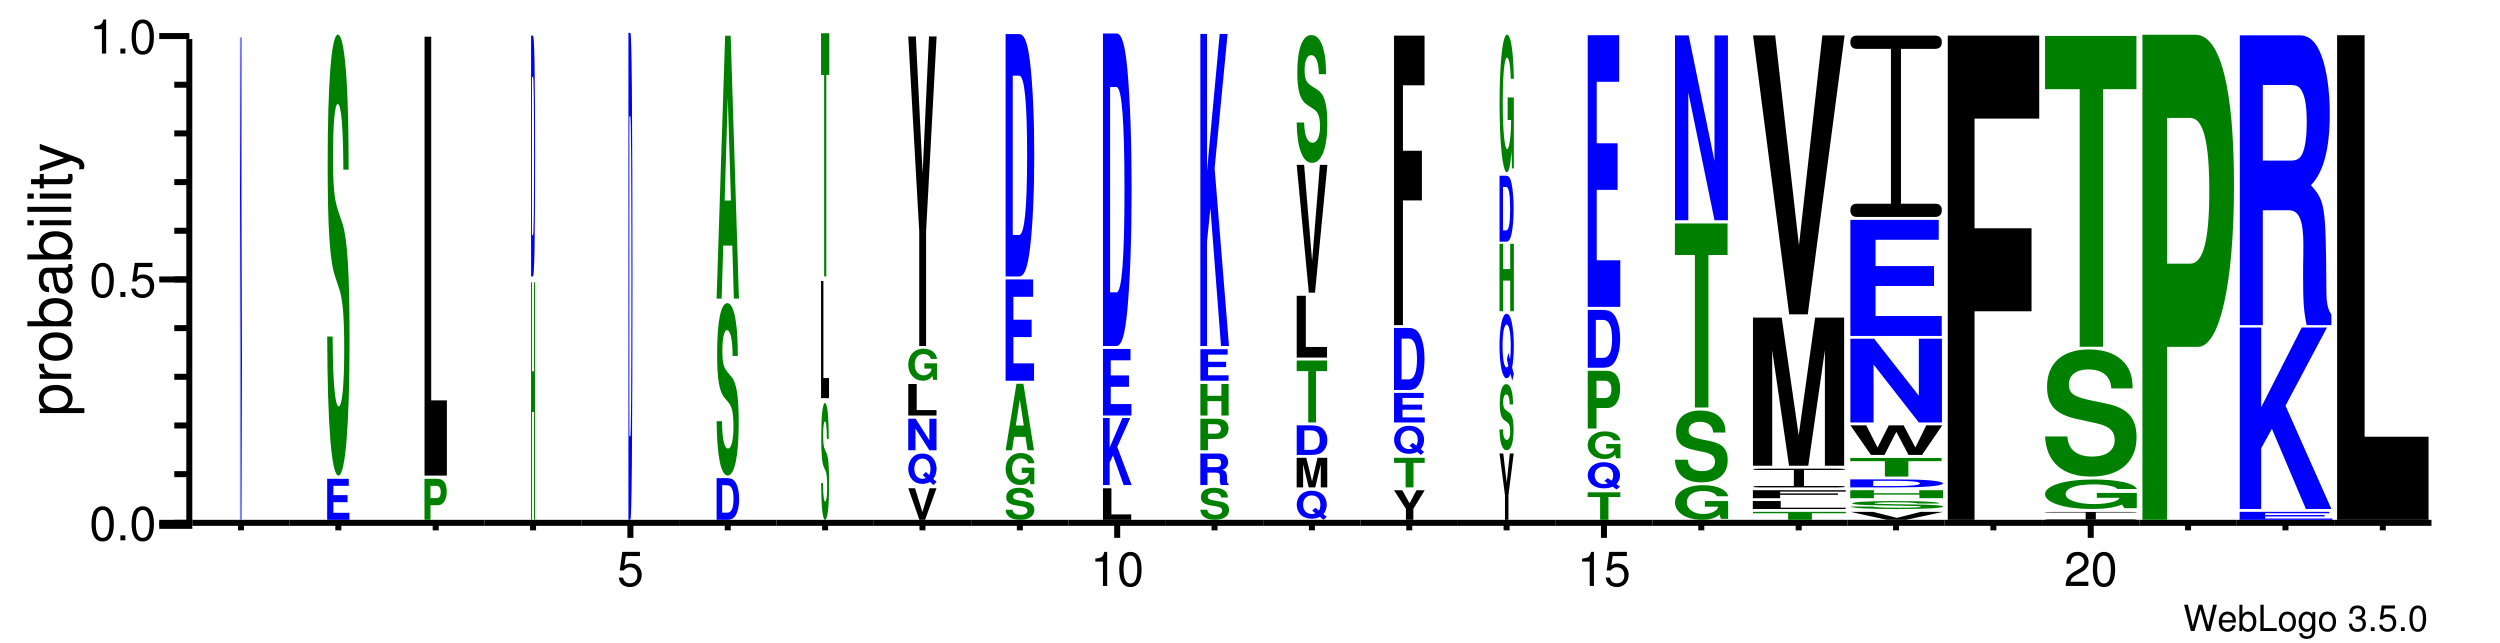 <?xml version="1.0" encoding="UTF-8"?>
<svg xmlns="http://www.w3.org/2000/svg" xmlns:xlink="http://www.w3.org/1999/xlink" width="416pt" height="107pt" viewBox="0 0 416 107" version="1.1" style="background: white" >
<defs>
<g>
<symbol overflow="visible" id="glyph0-0">
<path style="stroke:none;" d="M 4.469 0 L 5.578 -4.375 L 4.953 -4.375 L 4.141 -0.828 L 3.156 -4.375 L 2.547 -4.375 L 1.578 -0.828 L 0.75 -4.375 L 0.125 -4.375 L 1.25 0 L 1.859 0 L 2.844 -3.594 L 3.859 0 Z M 4.469 0 "/>
</symbol>
<symbol overflow="visible" id="glyph0-1">
<path style="stroke:none;" d="M 3.078 -1.406 C 3.078 -1.891 3.047 -2.172 2.953 -2.406 C 2.75 -2.922 2.266 -3.234 1.688 -3.234 C 0.797 -3.234 0.234 -2.562 0.234 -1.531 C 0.234 -0.5 0.781 0.141 1.672 0.141 C 2.391 0.141 2.891 -0.266 3.016 -0.953 L 2.516 -0.953 C 2.375 -0.547 2.094 -0.328 1.688 -0.328 C 1.375 -0.328 1.094 -0.469 0.938 -0.734 C 0.812 -0.906 0.766 -1.094 0.766 -1.406 Z M 0.781 -1.812 C 0.812 -2.391 1.172 -2.766 1.672 -2.766 C 2.172 -2.766 2.547 -2.359 2.547 -1.844 C 2.547 -1.844 2.547 -1.828 2.531 -1.812 Z M 0.781 -1.812 "/>
</symbol>
<symbol overflow="visible" id="glyph0-2">
<path style="stroke:none;" d="M 0.328 -4.375 L 0.328 0 L 0.781 0 L 0.781 -0.406 C 1.016 -0.031 1.328 0.141 1.766 0.141 C 2.594 0.141 3.141 -0.547 3.141 -1.578 C 3.141 -2.609 2.625 -3.234 1.797 -3.234 C 1.359 -3.234 1.062 -3.078 0.828 -2.719 L 0.828 -4.375 Z M 1.703 -2.766 C 2.25 -2.766 2.609 -2.281 2.609 -1.531 C 2.609 -0.812 2.25 -0.328 1.703 -0.328 C 1.172 -0.328 0.828 -0.812 0.828 -1.547 C 0.828 -2.281 1.172 -2.766 1.703 -2.766 Z M 1.703 -2.766 "/>
</symbol>
<symbol overflow="visible" id="glyph0-3">
<path style="stroke:none;" d="M 1.031 -4.375 L 0.484 -4.375 L 0.484 0 L 3.203 0 L 3.203 -0.484 L 1.031 -0.484 Z M 1.031 -4.375 "/>
</symbol>
<symbol overflow="visible" id="glyph0-4">
<path style="stroke:none;" d="M 1.625 -3.234 C 0.75 -3.234 0.219 -2.609 0.219 -1.547 C 0.219 -0.484 0.75 0.141 1.641 0.141 C 2.516 0.141 3.062 -0.484 3.062 -1.531 C 3.062 -2.609 2.531 -3.234 1.625 -3.234 Z M 1.641 -2.766 C 2.203 -2.766 2.531 -2.312 2.531 -1.531 C 2.531 -0.797 2.188 -0.328 1.641 -0.328 C 1.078 -0.328 0.734 -0.781 0.734 -1.547 C 0.734 -2.297 1.078 -2.766 1.641 -2.766 Z M 1.641 -2.766 "/>
</symbol>
<symbol overflow="visible" id="glyph0-5">
<path style="stroke:none;" d="M 2.469 -3.141 L 2.469 -2.688 C 2.219 -3.062 1.906 -3.234 1.516 -3.234 C 0.719 -3.234 0.172 -2.531 0.172 -1.516 C 0.172 -1 0.312 -0.578 0.562 -0.281 C 0.797 -0.016 1.141 0.141 1.469 0.141 C 1.859 0.141 2.141 -0.031 2.422 -0.422 L 2.422 -0.266 C 2.422 0.156 2.375 0.422 2.25 0.594 C 2.109 0.781 1.859 0.891 1.547 0.891 C 1.312 0.891 1.109 0.828 0.984 0.719 C 0.859 0.625 0.812 0.547 0.781 0.359 L 0.281 0.359 C 0.328 0.953 0.797 1.312 1.531 1.312 C 2 1.312 2.406 1.156 2.609 0.906 C 2.844 0.625 2.938 0.219 2.938 -0.516 L 2.938 -3.141 Z M 1.562 -2.766 C 2.109 -2.766 2.422 -2.312 2.422 -1.531 C 2.422 -0.781 2.094 -0.328 1.578 -0.328 C 1.031 -0.328 0.703 -0.781 0.703 -1.547 C 0.703 -2.297 1.031 -2.766 1.562 -2.766 Z M 1.562 -2.766 "/>
</symbol>
<symbol overflow="visible" id="glyph0-6">
<path style="stroke:none;" d=""/>
</symbol>
<symbol overflow="visible" id="glyph0-7">
<path style="stroke:none;" d="M 1.328 -1.953 L 1.609 -1.953 C 2.203 -1.953 2.5 -1.688 2.5 -1.188 C 2.5 -0.641 2.172 -0.328 1.609 -0.328 C 1.031 -0.328 0.75 -0.625 0.719 -1.234 L 0.188 -1.234 C 0.219 -0.891 0.281 -0.672 0.375 -0.484 C 0.594 -0.078 1.016 0.141 1.594 0.141 C 2.469 0.141 3.031 -0.391 3.031 -1.188 C 3.031 -1.734 2.828 -2.031 2.312 -2.203 C 2.719 -2.359 2.906 -2.656 2.906 -3.078 C 2.906 -3.812 2.422 -4.25 1.609 -4.25 C 0.75 -4.25 0.297 -3.781 0.281 -2.875 L 0.812 -2.875 C 0.812 -3.141 0.844 -3.281 0.906 -3.406 C 1.031 -3.641 1.297 -3.797 1.625 -3.797 C 2.094 -3.797 2.375 -3.516 2.375 -3.062 C 2.375 -2.766 2.266 -2.594 2.031 -2.484 C 1.891 -2.438 1.703 -2.406 1.328 -2.406 Z M 1.328 -1.953 "/>
</symbol>
<symbol overflow="visible" id="glyph0-8">
<path style="stroke:none;" d="M 1.141 -0.625 L 0.516 -0.625 L 0.516 0 L 1.141 0 Z M 1.141 -0.625 "/>
</symbol>
<symbol overflow="visible" id="glyph0-9">
<path style="stroke:none;" d="M 2.859 -4.25 L 0.656 -4.25 L 0.344 -1.938 L 0.828 -1.938 C 1.078 -2.234 1.281 -2.328 1.609 -2.328 C 2.172 -2.328 2.531 -1.938 2.531 -1.312 C 2.531 -0.703 2.188 -0.328 1.609 -0.328 C 1.141 -0.328 0.859 -0.562 0.734 -1.047 L 0.203 -1.047 C 0.281 -0.703 0.344 -0.531 0.469 -0.375 C 0.703 -0.047 1.141 0.141 1.625 0.141 C 2.484 0.141 3.078 -0.484 3.078 -1.391 C 3.078 -2.219 2.516 -2.797 1.703 -2.797 C 1.406 -2.797 1.156 -2.719 0.922 -2.547 L 1.094 -3.734 L 2.859 -3.734 Z M 2.859 -4.25 "/>
</symbol>
<symbol overflow="visible" id="glyph0-10">
<path style="stroke:none;" d="M 1.656 -4.25 C 1.25 -4.25 0.891 -4.078 0.672 -3.781 C 0.391 -3.406 0.266 -2.844 0.266 -2.062 C 0.266 -0.625 0.734 0.141 1.656 0.141 C 2.547 0.141 3.047 -0.625 3.047 -2.016 C 3.047 -2.844 2.906 -3.406 2.625 -3.781 C 2.406 -4.094 2.047 -4.25 1.656 -4.25 Z M 1.656 -3.781 C 2.219 -3.781 2.5 -3.203 2.5 -2.062 C 2.5 -0.859 2.219 -0.297 1.641 -0.297 C 1.078 -0.297 0.797 -0.891 0.797 -2.047 C 0.797 -3.219 1.078 -3.781 1.656 -3.781 Z M 1.656 -3.781 "/>
</symbol>
<symbol overflow="visible" id="glyph1-0">
<path style="stroke:none;" d="M 2.203 -5.672 C 1.672 -5.672 1.188 -5.438 0.891 -5.047 C 0.531 -4.547 0.344 -3.797 0.344 -2.75 C 0.344 -0.828 0.984 0.188 2.203 0.188 C 3.406 0.188 4.062 -0.828 4.062 -2.703 C 4.062 -3.797 3.875 -4.531 3.5 -5.047 C 3.203 -5.453 2.734 -5.672 2.203 -5.672 Z M 2.203 -5.047 C 2.953 -5.047 3.344 -4.281 3.344 -2.766 C 3.344 -1.156 2.969 -0.406 2.188 -0.406 C 1.438 -0.406 1.062 -1.188 1.062 -2.734 C 1.062 -4.281 1.438 -5.047 2.203 -5.047 Z M 2.203 -5.047 "/>
</symbol>
<symbol overflow="visible" id="glyph1-1">
<path style="stroke:none;" d="M 1.531 -0.828 L 0.703 -0.828 L 0.703 0 L 1.531 0 Z M 1.531 -0.828 "/>
</symbol>
<symbol overflow="visible" id="glyph1-2">
<path style="stroke:none;" d="M 3.812 -5.672 L 0.875 -5.672 L 0.453 -2.578 L 1.109 -2.578 C 1.438 -2.969 1.703 -3.109 2.141 -3.109 C 2.906 -3.109 3.391 -2.594 3.391 -1.75 C 3.391 -0.938 2.906 -0.438 2.141 -0.438 C 1.531 -0.438 1.156 -0.75 0.984 -1.391 L 0.281 -1.391 C 0.375 -0.922 0.453 -0.703 0.625 -0.5 C 0.938 -0.062 1.516 0.188 2.156 0.188 C 3.297 0.188 4.109 -0.641 4.109 -1.844 C 4.109 -2.969 3.359 -3.734 2.266 -3.734 C 1.875 -3.734 1.547 -3.625 1.219 -3.391 L 1.453 -4.969 L 3.812 -4.969 Z M 3.812 -5.672 "/>
</symbol>
<symbol overflow="visible" id="glyph1-3">
<path style="stroke:none;" d="M 2.078 -4.047 L 2.078 0 L 2.781 0 L 2.781 -5.672 L 2.312 -5.672 C 2.062 -4.797 1.906 -4.688 0.812 -4.547 L 0.812 -4.047 Z M 2.078 -4.047 "/>
</symbol>
<symbol overflow="visible" id="glyph1-4">
<path style="stroke:none;" d="M 4.047 -0.703 L 1.062 -0.703 C 1.141 -1.156 1.391 -1.453 2.094 -1.859 L 2.891 -2.297 C 3.688 -2.734 4.094 -3.312 4.094 -4.016 C 4.094 -4.484 3.891 -4.922 3.562 -5.219 C 3.219 -5.531 2.812 -5.672 2.266 -5.672 C 1.547 -5.672 1.016 -5.422 0.703 -4.938 C 0.5 -4.625 0.422 -4.281 0.406 -3.703 L 1.109 -3.703 C 1.125 -4.094 1.172 -4.312 1.266 -4.5 C 1.453 -4.844 1.828 -5.062 2.25 -5.062 C 2.891 -5.062 3.375 -4.594 3.375 -3.984 C 3.375 -3.547 3.109 -3.156 2.594 -2.875 L 1.859 -2.453 C 0.688 -1.781 0.344 -1.25 0.266 0 L 4.047 0 Z M 4.047 -0.703 "/>
</symbol>
<symbol overflow="visible" id="glyph2-0">
<path style="stroke:none;" d="M 2.188 -0.547 L 2.188 -1.375 L -0.547 -1.375 C -0.016 -1.812 0.234 -2.312 0.234 -2.984 C 0.234 -4.344 -0.859 -5.234 -2.531 -5.234 C -4.297 -5.234 -5.391 -4.375 -5.391 -2.984 C -5.391 -2.266 -5.062 -1.703 -4.453 -1.312 L -5.234 -1.312 L -5.234 -0.547 Z M -4.609 -2.844 C -4.609 -3.766 -3.797 -4.359 -2.547 -4.359 C -1.359 -4.359 -0.547 -3.75 -0.547 -2.844 C -0.547 -1.953 -1.344 -1.375 -2.578 -1.375 C -3.812 -1.375 -4.609 -1.953 -4.609 -2.844 Z M -4.609 -2.844 "/>
</symbol>
<symbol overflow="visible" id="glyph2-1">
<path style="stroke:none;" d="M -5.234 -0.688 L 0 -0.688 L 0 -1.531 L -2.719 -1.531 C -3.469 -1.531 -3.953 -1.719 -4.25 -2.125 C -4.438 -2.375 -4.5 -2.625 -4.516 -3.203 L -5.359 -3.203 C -5.375 -3.062 -5.391 -3 -5.391 -2.891 C -5.391 -2.344 -5.062 -1.938 -4.297 -1.453 L -5.234 -1.453 Z M -5.234 -0.688 "/>
</symbol>
<symbol overflow="visible" id="glyph2-2">
<path style="stroke:none;" d="M -5.391 -2.719 C -5.391 -1.25 -4.344 -0.359 -2.578 -0.359 C -0.812 -0.359 0.234 -1.234 0.234 -2.734 C 0.234 -4.203 -0.812 -5.094 -2.547 -5.094 C -4.344 -5.094 -5.391 -4.234 -5.391 -2.719 Z M -4.625 -2.734 C -4.625 -3.672 -3.844 -4.234 -2.547 -4.234 C -1.312 -4.234 -0.547 -3.656 -0.547 -2.734 C -0.547 -1.797 -1.312 -1.234 -2.578 -1.234 C -3.844 -1.234 -4.625 -1.797 -4.625 -2.734 Z M -4.625 -2.734 "/>
</symbol>
<symbol overflow="visible" id="glyph2-3">
<path style="stroke:none;" d="M -7.297 -0.547 L 0 -0.547 L 0 -1.297 L -0.672 -1.297 C -0.062 -1.688 0.234 -2.219 0.234 -2.953 C 0.234 -4.328 -0.906 -5.234 -2.641 -5.234 C -4.344 -5.234 -5.391 -4.375 -5.391 -2.984 C -5.391 -2.266 -5.125 -1.766 -4.531 -1.375 L -7.297 -1.375 Z M -4.609 -2.828 C -4.609 -3.766 -3.797 -4.359 -2.547 -4.359 C -1.359 -4.359 -0.547 -3.734 -0.547 -2.828 C -0.547 -1.953 -1.344 -1.375 -2.578 -1.375 C -3.812 -1.375 -4.609 -1.953 -4.609 -2.828 Z M -4.609 -2.828 "/>
</symbol>
<symbol overflow="visible" id="glyph2-4">
<path style="stroke:none;" d="M -0.484 -5.344 C -0.469 -5.266 -0.469 -5.219 -0.469 -5.172 C -0.469 -4.875 -0.625 -4.719 -0.875 -4.719 L -3.953 -4.719 C -4.891 -4.719 -5.391 -4.047 -5.391 -2.75 C -5.391 -1.984 -5.172 -1.359 -4.781 -1.016 C -4.516 -0.766 -4.203 -0.672 -3.688 -0.656 L -3.688 -1.484 C -4.328 -1.562 -4.625 -1.938 -4.625 -2.719 C -4.625 -3.469 -4.344 -3.891 -3.844 -3.891 L -3.625 -3.891 C -3.266 -3.891 -3.125 -3.688 -3.047 -3.016 C -2.891 -1.844 -2.844 -1.656 -2.719 -1.344 C -2.469 -0.734 -2 -0.422 -1.312 -0.422 C -0.375 -0.422 0.234 -1.078 0.234 -2.141 C 0.234 -2.797 0 -3.328 -0.547 -3.922 C -0.016 -3.984 0.234 -4.234 0.234 -4.781 C 0.234 -4.953 0.203 -5.078 0.141 -5.344 Z M -1.656 -3.891 C -1.375 -3.891 -1.203 -3.812 -0.969 -3.562 C -0.656 -3.219 -0.5 -2.812 -0.5 -2.312 C -0.5 -1.672 -0.812 -1.297 -1.344 -1.297 C -1.891 -1.297 -2.172 -1.656 -2.297 -2.547 C -2.422 -3.438 -2.453 -3.609 -2.594 -3.891 Z M -1.656 -3.891 "/>
</symbol>
<symbol overflow="visible" id="glyph2-5">
<path style="stroke:none;" d="M -5.234 -1.5 L -5.234 -0.672 L 0 -0.672 L 0 -1.5 Z M -7.297 -1.5 L -7.297 -0.656 L -6.234 -0.656 L -6.234 -1.5 Z M -7.297 -1.5 "/>
</symbol>
<symbol overflow="visible" id="glyph2-6">
<path style="stroke:none;" d="M -7.297 -1.516 L -7.297 -0.688 L 0 -0.688 L 0 -1.516 Z M -7.297 -1.516 "/>
</symbol>
<symbol overflow="visible" id="glyph2-7">
<path style="stroke:none;" d="M -5.234 -2.547 L -5.234 -1.688 L -6.688 -1.688 L -6.688 -0.844 L -5.234 -0.844 L -5.234 -0.141 L -4.562 -0.141 L -4.562 -0.844 L -0.594 -0.844 C -0.062 -0.844 0.234 -1.203 0.234 -1.859 C 0.234 -2.062 0.203 -2.266 0.156 -2.547 L -0.547 -2.547 C -0.516 -2.438 -0.5 -2.297 -0.5 -2.141 C -0.5 -1.781 -0.594 -1.688 -0.969 -1.688 L -4.562 -1.688 L -4.562 -2.547 Z M -5.234 -2.547 "/>
</symbol>
<symbol overflow="visible" id="glyph2-8">
<path style="stroke:none;" d="M -5.234 -3.875 L -1.156 -2.438 L -5.234 -1.094 L -5.234 -0.203 L 0.016 -1.969 L 0.844 -1.656 C 1.219 -1.516 1.359 -1.328 1.359 -0.984 C 1.359 -0.859 1.344 -0.719 1.297 -0.547 L 2.047 -0.547 C 2.141 -0.703 2.188 -0.875 2.188 -1.094 C 2.188 -1.375 2.094 -1.656 1.938 -1.875 C 1.734 -2.141 1.516 -2.297 1.094 -2.453 L -5.234 -4.781 Z M -5.234 -3.875 "/>
</symbol>
<symbol overflow="visible" id="glyph3-0">
<path style="stroke:none;" d="M 0.297 0 L 0.375 0 L 0.375 -80.281 L 0.297 -80.281 L 0.297 -25.656 L 0.125 -80.281 L 0.031 -80.281 L 0.031 0 L 0.125 0 L 0.125 -55.5 Z M 0.297 0 "/>
</symbol>
<symbol overflow="visible" id="glyph4-0">
<path style="stroke:none;" d="M 1.562 -2.938 L 3.922 -2.938 L 3.922 -4.109 L 1.562 -4.109 L 1.562 -5.656 L 4.125 -5.656 L 4.125 -6.828 L 0.531 -6.828 L 0.531 0 L 4.234 0 L 4.234 -1.172 L 1.562 -1.172 Z M 1.562 -2.938 "/>
</symbol>
<symbol overflow="visible" id="glyph5-0">
<path style="stroke:none;" d="M 3.766 -48.703 C 3.766 -55.125 3.672 -59.359 3.453 -63.203 C 3.141 -68.391 2.641 -71.172 1.984 -71.172 C 0.906 -71.172 0.281 -63.297 0.281 -49.656 C 0.281 -38.797 0.625 -33.516 1.547 -30.828 L 2.188 -28.906 C 2.797 -27.078 3.031 -24.391 3.031 -18.734 C 3.031 -12.875 2.688 -9.312 2.125 -9.312 C 1.484 -9.312 1.141 -13.453 1.109 -20.938 L 0.203 -20.938 C 0.25 -5.953 0.922 2.203 2.078 2.203 C 3.234 2.203 3.922 -6.25 3.922 -20.453 C 3.922 -31.5 3.562 -37.266 2.734 -39.766 L 2.016 -41.875 C 1.359 -43.891 1.172 -45.906 1.172 -51 C 1.172 -56.281 1.469 -59.641 1.953 -59.641 C 2.531 -59.641 2.859 -55.797 2.891 -48.703 Z M 3.766 -48.703 "/>
</symbol>
<symbol overflow="visible" id="glyph6-0">
<path style="stroke:none;" d="M 1.5 -2.438 L 2.75 -2.438 C 3.625 -2.438 4.203 -3.328 4.203 -4.719 C 4.203 -6.078 3.656 -6.828 2.641 -6.828 L 0.5 -6.828 L 0.5 0 L 1.5 0 Z M 1.5 -3.609 L 1.5 -5.656 L 2.438 -5.656 C 2.969 -5.656 3.203 -5.328 3.203 -4.625 C 3.203 -3.938 2.969 -3.609 2.438 -3.609 Z M 1.5 -3.609 "/>
</symbol>
<symbol overflow="visible" id="glyph7-0">
<path style="stroke:none;" d="M 1.703 -73.031 L 0.594 -73.031 L 0.594 0 L 4.312 0 L 4.312 -12.516 L 1.703 -12.516 Z M 1.703 -73.031 "/>
</symbol>
<symbol overflow="visible" id="glyph8-0">
<path style="stroke:none;" d="M 0.578 -17.953 L 0.578 0 L 0.75 0 L 0.75 -39.531 L 0.578 -39.531 L 0.578 -24.719 L 0.25 -24.719 L 0.25 -39.531 L 0.078 -39.531 L 0.078 0 L 0.25 0 L 0.25 -17.953 Z M 0.578 -17.953 "/>
</symbol>
<symbol overflow="visible" id="glyph9-0">
<path style="stroke:none;" d="M 0.094 0 L 0.406 0 C 0.531 0 0.609 -1.422 0.672 -4.672 C 0.734 -8.406 0.766 -13.859 0.766 -20.062 C 0.766 -26.234 0.734 -31.672 0.672 -35.469 C 0.609 -38.703 0.531 -40.078 0.406 -40.078 L 0.094 -40.078 Z M 0.25 -6.875 L 0.25 -33.203 L 0.406 -33.203 C 0.531 -33.203 0.594 -28.859 0.594 -20.016 C 0.594 -11.219 0.531 -6.875 0.406 -6.875 Z M 0.25 -6.875 "/>
</symbol>
<symbol overflow="visible" id="glyph10-0">
<path style="stroke:none;" d="M 0.094 0 L 0.406 0 C 0.531 0 0.609 -2.891 0.672 -9.453 C 0.734 -17 0.766 -28.016 0.766 -40.578 C 0.766 -53.016 0.734 -64.031 0.672 -71.703 C 0.609 -78.25 0.531 -81.031 0.406 -81.031 L 0.094 -81.031 Z M 0.25 -13.891 L 0.25 -67.141 L 0.406 -67.141 C 0.531 -67.141 0.594 -58.359 0.594 -40.453 C 0.594 -22.672 0.531 -13.891 0.406 -13.891 Z M 0.25 -13.891 "/>
</symbol>
<symbol overflow="visible" id="glyph11-0">
<path style="stroke:none;" d="M 0.484 0 L 2.25 0 C 2.938 0 3.375 -0.25 3.688 -0.812 C 4.047 -1.453 4.234 -2.391 4.234 -3.469 C 4.234 -4.531 4.047 -5.484 3.688 -6.141 C 3.375 -6.703 2.953 -6.938 2.25 -6.938 L 0.484 -6.938 Z M 1.406 -1.188 L 1.406 -5.75 L 2.25 -5.75 C 2.953 -5.75 3.297 -5 3.297 -3.469 C 3.297 -1.938 2.953 -1.188 2.25 -1.188 Z M 1.406 -1.188 "/>
</symbol>
<symbol overflow="visible" id="glyph12-0">
<path style="stroke:none;" d="M 3.719 -19.047 C 3.719 -21.562 3.625 -23.219 3.406 -24.719 C 3.109 -26.75 2.609 -27.828 1.969 -27.828 C 0.891 -27.828 0.281 -24.75 0.281 -19.422 C 0.281 -15.172 0.625 -13.109 1.531 -12.062 L 2.156 -11.312 C 2.766 -10.594 3 -9.547 3 -7.328 C 3 -5.031 2.656 -3.641 2.094 -3.641 C 1.469 -3.641 1.125 -5.266 1.094 -8.188 L 0.203 -8.188 C 0.25 -2.328 0.906 0.859 2.047 0.859 C 3.203 0.859 3.875 -2.438 3.875 -8 C 3.875 -12.328 3.516 -14.578 2.688 -15.547 L 2 -16.375 C 1.344 -17.172 1.156 -17.953 1.156 -19.953 C 1.156 -22.016 1.453 -23.328 1.922 -23.328 C 2.5 -23.328 2.828 -21.828 2.859 -19.047 Z M 3.719 -19.047 "/>
</symbol>
<symbol overflow="visible" id="glyph13-0">
<path style="stroke:none;" d="M 2.75 -8.812 L 3.016 0 L 3.859 0 L 2.484 -43.734 L 1.562 -43.734 L 0.141 0 L 0.984 0 L 1.25 -8.812 Z M 2.531 -16.312 L 1.484 -16.312 L 2 -33.422 Z M 2.531 -16.312 "/>
</symbol>
<symbol overflow="visible" id="glyph14-0">
<path style="stroke:none;" d="M 1.344 -12.906 C 1.344 -14.625 1.312 -15.734 1.234 -16.766 C 1.125 -18.141 0.938 -18.875 0.719 -18.875 C 0.328 -18.875 0.094 -16.781 0.094 -13.172 C 0.094 -10.297 0.219 -8.891 0.547 -8.172 L 0.781 -7.672 C 1 -7.188 1.078 -6.469 1.078 -4.969 C 1.078 -3.406 0.953 -2.469 0.766 -2.469 C 0.531 -2.469 0.406 -3.562 0.391 -5.547 L 0.078 -5.547 C 0.094 -1.578 0.328 0.578 0.734 0.578 C 1.156 0.578 1.406 -1.656 1.406 -5.422 C 1.406 -8.359 1.281 -9.875 0.969 -10.547 L 0.719 -11.109 C 0.484 -11.641 0.422 -12.172 0.422 -13.531 C 0.422 -14.922 0.531 -15.812 0.703 -15.812 C 0.906 -15.812 1.031 -14.797 1.031 -12.906 Z M 1.344 -12.906 "/>
</symbol>
<symbol overflow="visible" id="glyph15-0">
<path style="stroke:none;" d="M 0.609 -19.5 L 0.219 -19.5 L 0.219 0 L 1.547 0 L 1.547 -3.344 L 0.609 -3.344 Z M 0.609 -19.5 "/>
</symbol>
<symbol overflow="visible" id="glyph16-0">
<path style="stroke:none;" d="M 0.906 -33.531 L 1.406 -33.531 L 1.406 -40.469 L 0.031 -40.469 L 0.031 -33.531 L 0.547 -33.531 L 0.547 0 L 0.906 0 Z M 0.906 -33.531 "/>
</symbol>
<symbol overflow="visible" id="glyph17-0">
<path style="stroke:none;" d="M 2.984 0 L 4.875 -5.25 L 3.734 -5.25 L 2.531 -1.297 L 1.312 -5.25 L 0.188 -5.25 L 2.031 0 Z M 2.984 0 "/>
</symbol>
<symbol overflow="visible" id="glyph18-0">
<path style="stroke:none;" d="M 4.453 -0.672 C 4.781 -1.078 5 -1.734 5 -2.375 C 5 -3.078 4.734 -3.766 4.312 -4.219 C 3.891 -4.672 3.344 -4.891 2.641 -4.891 C 1.938 -4.891 1.391 -4.672 0.969 -4.219 C 0.547 -3.766 0.281 -3.078 0.281 -2.359 C 0.281 -1.641 0.547 -0.969 0.969 -0.516 C 1.391 -0.062 1.953 0.156 2.641 0.156 C 3.141 0.156 3.516 0.047 3.906 -0.172 L 4.484 0.359 L 5 -0.172 Z M 3.219 -1.828 L 2.703 -1.297 L 3.219 -0.812 C 3.062 -0.734 2.844 -0.688 2.641 -0.688 C 1.828 -0.688 1.297 -1.359 1.297 -2.359 C 1.297 -3.375 1.828 -4.047 2.641 -4.047 C 3.453 -4.047 3.984 -3.375 3.984 -2.359 C 3.984 -1.969 3.922 -1.609 3.766 -1.312 Z M 3.219 -1.828 "/>
</symbol>
<symbol overflow="visible" id="glyph19-0">
<path style="stroke:none;" d="M 4.047 0 L 5.234 0 L 5.234 -5.25 L 4.047 -5.25 L 4.047 -1.672 L 1.766 -5.25 L 0.531 -5.25 L 0.531 0 L 1.734 0 L 1.734 -3.625 Z M 4.047 0 "/>
</symbol>
<symbol overflow="visible" id="glyph20-0">
<path style="stroke:none;" d="M 2.156 -5.25 L 0.75 -5.25 L 0.75 0 L 5.453 0 L 5.453 -0.906 L 2.156 -0.906 Z M 2.156 -5.25 "/>
</symbol>
<symbol overflow="visible" id="glyph21-0">
<path style="stroke:none;" d="M 5.078 -2.734 L 2.984 -2.734 L 2.984 -1.859 L 4.172 -1.859 C 4.156 -1.578 4.078 -1.406 3.922 -1.219 C 3.656 -0.922 3.266 -0.734 2.859 -0.734 C 2 -0.734 1.375 -1.469 1.375 -2.516 C 1.375 -3.625 1.922 -4.281 2.828 -4.281 C 3.203 -4.281 3.516 -4.172 3.75 -3.969 C 3.906 -3.844 3.984 -3.734 4.062 -3.469 L 5.078 -3.469 C 4.953 -4.516 4.078 -5.172 2.828 -5.172 C 1.328 -5.172 0.297 -4.094 0.297 -2.5 C 0.297 -0.969 1.328 0.156 2.734 0.156 C 3.438 0.156 3.906 -0.078 4.312 -0.656 L 4.438 0.016 L 5.078 0.016 Z M 5.078 -2.734 "/>
</symbol>
<symbol overflow="visible" id="glyph22-0">
<path style="stroke:none;" d="M 3.172 -19.078 L 4.922 -51.5 L 3.656 -51.5 L 2.594 -28.75 L 1.469 -51.5 L 0.203 -51.5 L 2.031 -19.078 L 2.031 0 L 3.172 0 Z M 3.172 -19.078 "/>
</symbol>
<symbol overflow="visible" id="glyph23-0">
<path style="stroke:none;" d="M 4.828 -3.547 C 4.828 -4.016 4.703 -4.312 4.422 -4.594 C 4.031 -4.969 3.391 -5.172 2.547 -5.172 C 1.156 -5.172 0.359 -4.609 0.359 -3.609 C 0.359 -2.828 0.812 -2.438 1.984 -2.234 L 2.797 -2.109 C 3.594 -1.969 3.891 -1.781 3.891 -1.359 C 3.891 -0.938 3.438 -0.672 2.719 -0.672 C 1.906 -0.672 1.453 -0.984 1.422 -1.516 L 0.25 -1.516 C 0.328 -0.438 1.172 0.156 2.656 0.156 C 4.156 0.156 5.031 -0.453 5.031 -1.484 C 5.031 -2.297 4.578 -2.703 3.5 -2.891 L 2.594 -3.047 C 1.734 -3.188 1.5 -3.344 1.5 -3.703 C 1.5 -4.094 1.891 -4.344 2.5 -4.344 C 3.25 -4.344 3.672 -4.062 3.719 -3.547 Z M 4.828 -3.547 "/>
</symbol>
<symbol overflow="visible" id="glyph24-0">
<path style="stroke:none;" d="M 3.484 -2.234 L 3.828 0 L 4.906 0 L 3.141 -11.062 L 1.984 -11.062 L 0.188 0 L 1.25 0 L 1.594 -2.234 Z M 3.203 -4.125 L 1.875 -4.125 L 2.547 -8.453 Z M 3.203 -4.125 "/>
</symbol>
<symbol overflow="visible" id="glyph25-0">
<path style="stroke:none;" d="M 1.984 -7.266 L 5.016 -7.266 L 5.016 -10.156 L 1.984 -10.156 L 1.984 -13.969 L 5.266 -13.969 L 5.266 -16.859 L 0.688 -16.859 L 0.688 0 L 5.422 0 L 5.422 -2.891 L 1.984 -2.891 Z M 1.984 -7.266 "/>
</symbol>
<symbol overflow="visible" id="glyph26-0">
<path style="stroke:none;" d="M 0.609 0 L 2.859 0 C 3.734 0 4.281 -1.438 4.672 -4.703 C 5.125 -8.469 5.375 -13.938 5.375 -20.188 C 5.375 -26.391 5.125 -31.859 4.672 -35.672 C 4.281 -38.938 3.734 -40.328 2.859 -40.328 L 0.609 -40.328 Z M 1.797 -6.906 L 1.797 -33.406 L 2.859 -33.406 C 3.75 -33.406 4.188 -29.031 4.188 -20.141 C 4.188 -11.281 3.75 -6.906 2.859 -6.906 Z M 1.797 -6.906 "/>
</symbol>
<symbol overflow="visible" id="glyph27-0">
<path style="stroke:none;" d="M 1.656 -3.734 L 2.219 -4.922 L 3.984 0 L 5.312 0 L 2.922 -6.344 L 5.078 -11.156 L 3.766 -11.156 L 1.656 -6.25 L 1.656 -11.156 L 0.547 -11.156 L 0.547 0 L 1.656 0 Z M 1.656 -3.734 "/>
</symbol>
<symbol overflow="visible" id="glyph28-0">
<path style="stroke:none;" d="M 1.984 -4.781 L 5.016 -4.781 L 5.016 -6.672 L 1.984 -6.672 L 1.984 -9.188 L 5.266 -9.188 L 5.266 -11.078 L 0.688 -11.078 L 0.688 0 L 5.422 0 L 5.422 -1.906 L 1.984 -1.906 Z M 1.984 -4.781 "/>
</symbol>
<symbol overflow="visible" id="glyph29-0">
<path style="stroke:none;" d="M 0.609 0 L 2.859 0 C 3.734 0 4.281 -1.859 4.672 -6.062 C 5.125 -10.906 5.375 -17.969 5.375 -26.031 C 5.375 -34.031 5.125 -41.078 4.672 -46 C 4.281 -50.219 3.734 -52 2.859 -52 L 0.609 -52 Z M 1.797 -8.922 L 1.797 -43.078 L 2.859 -43.078 C 3.75 -43.078 4.188 -37.453 4.188 -25.969 C 4.188 -14.547 3.75 -8.922 2.859 -8.922 Z M 1.797 -8.922 "/>
</symbol>
<symbol overflow="visible" id="glyph30-0">
<path style="stroke:none;" d="M 1.812 -2.078 L 3.172 -2.078 C 3.672 -2.078 3.891 -1.891 3.891 -1.453 C 3.891 -1.406 3.891 -1.344 3.891 -1.25 C 3.875 -1.109 3.875 -0.984 3.875 -0.906 C 3.875 -0.406 3.906 -0.25 4.062 0 L 5.328 0 L 5.328 -0.188 C 5.156 -0.281 5.078 -0.391 5.078 -0.625 C 5.047 -2.172 5.016 -2.25 4.281 -2.531 C 4.938 -2.766 5.25 -3.188 5.25 -3.828 C 5.25 -4.25 5.094 -4.625 4.812 -4.891 C 4.562 -5.141 4.203 -5.25 3.703 -5.25 L 0.625 -5.25 L 0.625 0 L 1.812 0 Z M 1.812 -2.984 L 1.812 -4.344 L 3.234 -4.344 C 3.578 -4.344 3.719 -4.328 3.859 -4.219 C 4 -4.109 4.078 -3.922 4.078 -3.688 C 4.078 -3.422 4 -3.234 3.859 -3.125 C 3.734 -3.016 3.578 -2.984 3.234 -2.984 Z M 1.812 -2.984 "/>
</symbol>
<symbol overflow="visible" id="glyph31-0">
<path style="stroke:none;" d="M 1.906 -1.875 L 3.484 -1.875 C 4.609 -1.875 5.328 -2.562 5.328 -3.625 C 5.328 -4.672 4.625 -5.25 3.359 -5.25 L 0.641 -5.25 L 0.641 0 L 1.906 0 Z M 1.906 -2.766 L 1.906 -4.344 L 3.078 -4.344 C 3.75 -4.344 4.062 -4.094 4.062 -3.562 C 4.062 -3.031 3.75 -2.766 3.078 -2.766 Z M 1.906 -2.766 "/>
</symbol>
<symbol overflow="visible" id="glyph32-0">
<path style="stroke:none;" d="M 4.047 -2.391 L 4.047 0 L 5.25 0 L 5.25 -5.25 L 4.047 -5.25 L 4.047 -3.281 L 1.734 -3.281 L 1.734 -5.25 L 0.547 -5.25 L 0.547 0 L 1.734 0 L 1.734 -2.391 Z M 4.047 -2.391 "/>
</symbol>
<symbol overflow="visible" id="glyph33-0">
<path style="stroke:none;" d="M 1.969 -2.266 L 4.969 -2.266 L 4.969 -3.156 L 1.969 -3.156 L 1.969 -4.344 L 5.219 -4.344 L 5.219 -5.25 L 0.688 -5.25 L 0.688 0 L 5.375 0 L 5.375 -0.906 L 1.969 -0.906 Z M 1.969 -2.266 "/>
</symbol>
<symbol overflow="visible" id="glyph34-0">
<path style="stroke:none;" d="M 1.656 -17.375 L 2.219 -22.938 L 3.984 0 L 5.312 0 L 2.922 -29.562 L 5.078 -51.922 L 3.766 -51.922 L 1.656 -29.125 L 1.656 -51.922 L 0.547 -51.922 L 0.547 0 L 1.656 0 Z M 1.656 -17.375 "/>
</symbol>
<symbol overflow="visible" id="glyph35-0">
<path style="stroke:none;" d="M 4.75 -0.625 C 5.094 -1 5.312 -1.609 5.312 -2.203 C 5.312 -2.859 5.047 -3.484 4.594 -3.906 C 4.141 -4.312 3.562 -4.516 2.812 -4.516 C 2.078 -4.516 1.484 -4.312 1.031 -3.906 C 0.578 -3.484 0.312 -2.859 0.312 -2.188 C 0.312 -1.516 0.578 -0.891 1.031 -0.469 C 1.484 -0.062 2.078 0.141 2.812 0.141 C 3.344 0.141 3.75 0.047 4.156 -0.172 L 4.781 0.328 L 5.312 -0.172 Z M 3.422 -1.688 L 2.891 -1.203 L 3.438 -0.75 C 3.266 -0.688 3.031 -0.641 2.812 -0.641 C 1.953 -0.641 1.375 -1.25 1.375 -2.188 C 1.375 -3.125 1.953 -3.734 2.812 -3.734 C 3.688 -3.734 4.25 -3.125 4.25 -2.188 C 4.25 -1.812 4.172 -1.484 4.016 -1.219 Z M 3.422 -1.688 "/>
</symbol>
<symbol overflow="visible" id="glyph36-0">
<path style="stroke:none;" d="M 1.547 -3.828 L 2.484 0 L 3.562 0 L 4.484 -3.828 L 4.484 0 L 5.562 0 L 5.562 -4.922 L 3.938 -4.922 L 3.031 -1 L 2.078 -4.922 L 0.469 -4.922 L 0.469 0 L 1.547 0 Z M 1.547 -3.828 "/>
</symbol>
<symbol overflow="visible" id="glyph37-0">
<path style="stroke:none;" d="M 0.656 0 L 3.062 0 C 4 0 4.594 -0.172 5 -0.578 C 5.5 -1.031 5.75 -1.703 5.75 -2.469 C 5.75 -3.219 5.5 -3.891 5 -4.359 C 4.594 -4.75 4 -4.922 3.062 -4.922 L 0.656 -4.922 Z M 1.922 -0.844 L 1.922 -4.078 L 3.062 -4.078 C 4.016 -4.078 4.484 -3.547 4.484 -2.453 C 4.484 -1.375 4.016 -0.844 3.062 -0.844 Z M 1.922 -0.844 "/>
</symbol>
<symbol overflow="visible" id="glyph38-0">
<path style="stroke:none;" d="M 3.344 -8.547 L 5.188 -8.547 L 5.188 -10.312 L 0.125 -10.312 L 0.125 -8.547 L 2.047 -8.547 L 2.047 0 L 3.344 0 Z M 3.344 -8.547 "/>
</symbol>
<symbol overflow="visible" id="glyph39-0">
<path style="stroke:none;" d="M 2.328 -10.281 L 0.812 -10.281 L 0.812 0 L 5.859 0 L 5.859 -1.766 L 2.328 -1.766 Z M 2.328 -10.281 "/>
</symbol>
<symbol overflow="visible" id="glyph40-0">
<path style="stroke:none;" d="M 3.25 0 L 5.312 -21.266 L 4.062 -21.266 L 2.766 -5.25 L 1.438 -21.266 L 0.203 -21.266 L 2.219 0 Z M 3.25 0 "/>
</symbol>
<symbol overflow="visible" id="glyph41-0">
<path style="stroke:none;" d="M 5.156 -14.109 C 5.156 -15.969 5.031 -17.203 4.719 -18.312 C 4.312 -19.812 3.625 -20.625 2.734 -20.625 C 1.234 -20.625 0.375 -18.344 0.375 -14.391 C 0.375 -11.25 0.859 -9.719 2.125 -8.938 L 2.984 -8.375 C 3.844 -7.844 4.156 -7.062 4.156 -5.422 C 4.156 -3.734 3.688 -2.703 2.906 -2.703 C 2.047 -2.703 1.562 -3.891 1.516 -6.062 L 0.266 -6.062 C 0.344 -1.719 1.266 0.641 2.844 0.641 C 4.438 0.641 5.375 -1.812 5.375 -5.922 C 5.375 -9.125 4.891 -10.797 3.734 -11.516 L 2.766 -12.141 C 1.859 -12.719 1.594 -13.297 1.594 -14.781 C 1.594 -16.312 2.016 -17.281 2.672 -17.281 C 3.469 -17.281 3.922 -16.172 3.969 -14.109 Z M 5.156 -14.109 "/>
</symbol>
<symbol overflow="visible" id="glyph42-0">
<path style="stroke:none;" d="M 3.438 -1.828 L 5.328 -4.922 L 3.953 -4.922 L 2.812 -2.75 L 1.594 -4.922 L 0.219 -4.922 L 2.203 -1.828 L 2.203 0 L 3.438 0 Z M 3.438 -1.828 "/>
</symbol>
<symbol overflow="visible" id="glyph43-0">
<path style="stroke:none;" d="M 3.359 -4.078 L 5.219 -4.078 L 5.219 -4.922 L 0.125 -4.922 L 0.125 -4.078 L 2.047 -4.078 L 2.047 0 L 3.359 0 Z M 3.359 -4.078 "/>
</symbol>
<symbol overflow="visible" id="glyph44-0">
<path style="stroke:none;" d="M 2.141 -2.125 L 5.406 -2.125 L 5.406 -2.969 L 2.141 -2.969 L 2.141 -4.078 L 5.672 -4.078 L 5.672 -4.922 L 0.734 -4.922 L 0.734 0 L 5.844 0 L 5.844 -0.844 L 2.141 -0.844 Z M 2.141 -2.125 "/>
</symbol>
<symbol overflow="visible" id="glyph45-0">
<path style="stroke:none;" d="M 0.641 0 L 3.047 0 C 3.969 0 4.562 -0.375 4.969 -1.203 C 5.469 -2.172 5.719 -3.578 5.719 -5.172 C 5.719 -6.766 5.469 -8.156 4.969 -9.141 C 4.562 -9.984 3.984 -10.328 3.047 -10.328 L 0.641 -10.328 Z M 1.906 -1.766 L 1.906 -8.562 L 3.047 -8.562 C 4 -8.562 4.469 -7.438 4.469 -5.156 C 4.469 -2.891 4 -1.766 3.047 -1.766 Z M 1.906 -1.766 "/>
</symbol>
<symbol overflow="visible" id="glyph46-0">
<path style="stroke:none;" d="M 2.219 -20.75 L 5.375 -20.75 L 5.375 -29.016 L 2.219 -29.016 L 2.219 -39.906 L 5.812 -39.906 L 5.812 -48.172 L 0.734 -48.172 L 0.734 0 L 2.219 0 Z M 2.219 -20.75 "/>
</symbol>
<symbol overflow="visible" id="glyph47-0">
<path style="stroke:none;" d="M 1.594 -4.094 L 2.469 -11.047 L 1.828 -11.047 L 1.297 -6.172 L 0.734 -11.047 L 0.109 -11.047 L 1.016 -4.094 L 1.016 0 L 1.594 0 Z M 1.594 -4.094 "/>
</symbol>
<symbol overflow="visible" id="glyph48-0">
<path style="stroke:none;" d="M 2.375 -7.297 C 2.375 -8.266 2.312 -8.906 2.172 -9.484 C 1.984 -10.25 1.672 -10.672 1.25 -10.672 C 0.578 -10.672 0.172 -9.5 0.172 -7.453 C 0.172 -5.812 0.406 -5.031 0.984 -4.625 L 1.375 -4.344 C 1.766 -4.062 1.906 -3.656 1.906 -2.812 C 1.906 -1.938 1.688 -1.391 1.344 -1.391 C 0.938 -1.391 0.719 -2.016 0.703 -3.141 L 0.125 -3.141 C 0.156 -0.891 0.578 0.328 1.312 0.328 C 2.047 0.328 2.469 -0.938 2.469 -3.062 C 2.469 -4.719 2.25 -5.594 1.719 -5.969 L 1.281 -6.281 C 0.859 -6.578 0.734 -6.891 0.734 -7.656 C 0.734 -8.438 0.922 -8.953 1.234 -8.953 C 1.594 -8.953 1.812 -8.375 1.828 -7.297 Z M 2.375 -7.297 "/>
</symbol>
<symbol overflow="visible" id="glyph49-0">
<path style="stroke:none;" d="M 2.25 -1.438 C 2.422 -2.281 2.531 -3.688 2.531 -5.062 C 2.531 -6.562 2.391 -8.016 2.188 -8.984 C 1.969 -9.938 1.688 -10.391 1.328 -10.391 C 0.984 -10.391 0.703 -9.938 0.484 -8.984 C 0.281 -8.016 0.141 -6.562 0.141 -5.031 C 0.141 -3.5 0.281 -2.062 0.484 -1.094 C 0.703 -0.141 0.984 0.328 1.328 0.328 C 1.594 0.328 1.781 0.109 1.984 -0.375 L 2.266 0.75 L 2.531 -0.375 Z M 1.625 -3.906 L 1.375 -2.766 L 1.625 -1.734 C 1.547 -1.578 1.438 -1.469 1.328 -1.469 C 0.922 -1.469 0.656 -2.891 0.656 -5.031 C 0.656 -7.188 0.922 -8.594 1.328 -8.594 C 1.75 -8.594 2.016 -7.203 2.016 -5.016 C 2.016 -4.188 1.984 -3.422 1.906 -2.812 Z M 1.625 -3.906 "/>
</symbol>
<symbol overflow="visible" id="glyph50-0">
<path style="stroke:none;" d="M 2.062 -5.094 L 2.062 0 L 2.672 0 L 2.672 -11.219 L 2.062 -11.219 L 2.062 -7.016 L 0.891 -7.016 L 0.891 -11.219 L 0.281 -11.219 L 0.281 0 L 0.891 0 L 0.891 -5.094 Z M 2.062 -5.094 "/>
</symbol>
<symbol overflow="visible" id="glyph51-0">
<path style="stroke:none;" d="M 0.297 0 L 1.406 0 C 1.828 0 2.109 -0.391 2.297 -1.281 C 2.516 -2.297 2.641 -3.797 2.641 -5.484 C 2.641 -7.172 2.516 -8.672 2.297 -9.703 C 2.109 -10.594 1.844 -10.969 1.406 -10.969 L 0.297 -10.969 Z M 0.875 -1.875 L 0.875 -9.094 L 1.406 -9.094 C 1.844 -9.094 2.062 -7.906 2.062 -5.484 C 2.062 -3.062 1.844 -1.875 1.406 -1.875 Z M 0.875 -1.875 "/>
</symbol>
<symbol overflow="visible" id="glyph52-0">
<path style="stroke:none;" d="M 2.531 -11.75 L 1.5 -11.75 L 1.5 -8 L 2.078 -8 C 2.062 -6.766 2.031 -6.031 1.953 -5.25 C 1.828 -3.922 1.625 -3.141 1.422 -3.141 C 1 -3.141 0.688 -6.328 0.688 -10.812 C 0.688 -15.531 0.953 -18.375 1.406 -18.375 C 1.594 -18.375 1.75 -17.922 1.875 -17.047 C 1.938 -16.516 1.984 -16 2.031 -14.859 L 2.531 -14.859 C 2.469 -19.359 2.031 -22.203 1.406 -22.203 C 0.656 -22.203 0.156 -17.562 0.156 -10.766 C 0.156 -4.141 0.656 0.688 1.359 0.688 C 1.719 0.688 1.953 -0.359 2.141 -2.812 L 2.219 0.062 L 2.531 0.062 Z M 2.531 -11.75 "/>
</symbol>
<symbol overflow="visible" id="glyph53-0">
<path style="stroke:none;" d="M 3.578 -3.797 L 5.562 -3.797 L 5.562 -4.578 L 0.125 -4.578 L 0.125 -3.797 L 2.188 -3.797 L 2.188 0 L 3.578 0 Z M 3.578 -3.797 "/>
</symbol>
<symbol overflow="visible" id="glyph54-0">
<path style="stroke:none;" d="M 5.094 -0.578 C 5.469 -0.922 5.703 -1.5 5.703 -2.047 C 5.703 -2.656 5.406 -3.25 4.922 -3.641 C 4.438 -4.031 3.812 -4.219 3.016 -4.219 C 2.219 -4.219 1.594 -4.031 1.109 -3.641 C 0.625 -3.25 0.328 -2.656 0.328 -2.047 C 0.328 -1.422 0.625 -0.844 1.109 -0.438 C 1.594 -0.062 2.234 0.125 3.016 0.125 C 3.594 0.125 4.016 0.047 4.469 -0.156 L 5.125 0.312 L 5.703 -0.156 Z M 3.672 -1.578 L 3.094 -1.125 L 3.688 -0.703 C 3.5 -0.641 3.25 -0.594 3.016 -0.594 C 2.094 -0.594 1.484 -1.172 1.484 -2.047 C 1.484 -2.906 2.094 -3.484 3.016 -3.484 C 3.953 -3.484 4.562 -2.922 4.562 -2.031 C 4.562 -1.688 4.469 -1.391 4.297 -1.141 Z M 3.672 -1.578 "/>
</symbol>
<symbol overflow="visible" id="glyph55-0">
<path style="stroke:none;" d="M 5.781 -2.359 L 3.406 -2.359 L 3.406 -1.609 L 4.75 -1.609 C 4.719 -1.359 4.641 -1.203 4.453 -1.047 C 4.172 -0.781 3.719 -0.625 3.25 -0.625 C 2.266 -0.625 1.562 -1.266 1.562 -2.172 C 1.562 -3.109 2.188 -3.672 3.219 -3.672 C 3.641 -3.672 4 -3.594 4.266 -3.406 C 4.438 -3.312 4.531 -3.203 4.625 -2.969 L 5.781 -2.969 C 5.625 -3.875 4.641 -4.453 3.203 -4.453 C 1.5 -4.453 0.344 -3.516 0.344 -2.156 C 0.344 -0.828 1.516 0.141 3.109 0.141 C 3.906 0.141 4.438 -0.078 4.906 -0.562 L 5.047 0.016 L 5.781 0.016 Z M 5.781 -2.359 "/>
</symbol>
<symbol overflow="visible" id="glyph56-0">
<path style="stroke:none;" d="M 2.188 -3.422 L 4 -3.422 C 5.297 -3.422 6.125 -4.672 6.125 -6.625 C 6.125 -8.547 5.312 -9.609 3.844 -9.609 L 0.734 -9.609 L 0.734 0 L 2.188 0 Z M 2.188 -5.078 L 2.188 -7.953 L 3.547 -7.953 C 4.312 -7.953 4.672 -7.5 4.672 -6.5 C 4.672 -5.531 4.312 -5.078 3.547 -5.078 Z M 2.188 -5.078 "/>
</symbol>
<symbol overflow="visible" id="glyph57-0">
<path style="stroke:none;" d="M 0.688 0 L 3.234 0 C 4.219 0 4.844 -0.344 5.281 -1.125 C 5.797 -2.016 6.078 -3.312 6.078 -4.812 C 6.078 -6.281 5.797 -7.594 5.281 -8.5 C 4.844 -9.266 4.234 -9.609 3.234 -9.609 L 0.688 -9.609 Z M 2.031 -1.641 L 2.031 -7.953 L 3.234 -7.953 C 4.234 -7.953 4.734 -6.922 4.734 -4.797 C 4.734 -2.688 4.234 -1.641 3.234 -1.641 Z M 2.031 -1.641 "/>
</symbol>
<symbol overflow="visible" id="glyph58-0">
<path style="stroke:none;" d="M 2.281 -19.469 L 5.75 -19.469 L 5.75 -27.219 L 2.281 -27.219 L 2.281 -37.453 L 6.016 -37.453 L 6.016 -45.203 L 0.781 -45.203 L 0.781 0 L 6.203 0 L 6.203 -7.75 L 2.281 -7.75 Z M 2.281 -19.469 "/>
</symbol>
<symbol overflow="visible" id="glyph59-0">
<path style="stroke:none;" d="M 9.406 -2.953 L 5.531 -2.953 L 5.531 -2.016 L 7.734 -2.016 C 7.688 -1.703 7.547 -1.516 7.25 -1.328 C 6.781 -0.984 6.047 -0.797 5.281 -0.797 C 3.688 -0.797 2.531 -1.594 2.531 -2.719 C 2.531 -3.906 3.562 -4.625 5.234 -4.625 C 5.922 -4.625 6.5 -4.516 6.938 -4.297 C 7.219 -4.156 7.359 -4.031 7.531 -3.75 L 9.406 -3.75 C 9.156 -4.875 7.547 -5.594 5.219 -5.594 C 2.453 -5.594 0.562 -4.422 0.562 -2.703 C 0.562 -1.047 2.453 0.172 5.062 0.172 C 6.359 0.172 7.234 -0.094 7.969 -0.703 L 8.203 0.016 L 9.406 0.016 Z M 9.406 -2.953 "/>
</symbol>
<symbol overflow="visible" id="glyph60-0">
<path style="stroke:none;" d="M 8.875 -7.938 C 8.875 -8.984 8.656 -9.672 8.125 -10.297 C 7.406 -11.141 6.219 -11.594 4.688 -11.594 C 2.141 -11.594 0.656 -10.312 0.656 -8.094 C 0.656 -6.328 1.484 -5.469 3.656 -5.031 L 5.141 -4.719 C 6.609 -4.422 7.141 -3.984 7.141 -3.047 C 7.141 -2.094 6.328 -1.516 5 -1.516 C 3.5 -1.516 2.672 -2.188 2.594 -3.406 L 0.469 -3.406 C 0.594 -0.969 2.156 0.359 4.875 0.359 C 7.625 0.359 9.25 -1.016 9.25 -3.328 C 9.25 -5.141 8.406 -6.078 6.422 -6.484 L 4.766 -6.828 C 3.203 -7.156 2.75 -7.484 2.75 -8.312 C 2.75 -9.172 3.469 -9.719 4.594 -9.719 C 5.969 -9.719 6.75 -9.094 6.828 -7.938 Z M 8.875 -7.938 "/>
</symbol>
<symbol overflow="visible" id="glyph61-0">
<path style="stroke:none;" d="M 5.781 -25.375 L 8.969 -25.375 L 8.969 -30.625 L 0.203 -30.625 L 0.203 -25.375 L 3.531 -25.375 L 3.531 0 L 5.781 0 Z M 5.781 -25.375 "/>
</symbol>
<symbol overflow="visible" id="glyph62-0">
<path style="stroke:none;" d="M 7.594 0 L 9.828 0 L 9.828 -30.766 L 7.594 -30.766 L 7.594 -9.828 L 3.297 -30.766 L 1.016 -30.766 L 1.016 0 L 3.234 0 L 3.234 -21.266 Z M 7.594 0 "/>
</symbol>
<symbol overflow="visible" id="glyph63-0">
<path style="stroke:none;" d="M 10.172 -1.094 L 15.812 -1.094 L 15.812 -1.328 L 0.375 -1.328 L 0.375 -1.094 L 6.219 -1.094 L 6.219 0 L 10.172 0 Z M 10.172 -1.094 "/>
</symbol>
<symbol overflow="visible" id="glyph64-0">
<path style="stroke:none;" d="M 7.109 -1.328 L 2.469 -1.328 L 2.469 0 L 17.906 0 L 17.906 -0.219 L 7.109 -0.219 Z M 7.109 -1.328 "/>
</symbol>
<symbol overflow="visible" id="glyph65-0">
<path style="stroke:none;" d="M 6.766 -0.562 L 16.391 -0.562 L 16.391 -0.797 L 6.766 -0.797 L 6.766 -1.094 L 17.688 -1.094 L 17.688 -1.328 L 2.234 -1.328 L 2.234 0 L 6.766 0 Z M 6.766 -0.562 "/>
</symbol>
<symbol overflow="visible" id="glyph66-0">
<path style="stroke:none;" d="M 13.062 -2.891 L 18.719 -2.891 C 19.5 -2.891 19.875 -2.922 19.875 -3 C 19.875 -3.078 19.5 -3.109 18.719 -3.109 L 5.719 -3.109 C 4.984 -3.109 4.609 -3.078 4.609 -3 C 4.609 -2.922 4.984 -2.891 5.719 -2.891 L 11.375 -2.891 L 11.375 -0.234 L 5.719 -0.234 C 4.984 -0.234 4.609 -0.188 4.609 -0.109 C 4.609 -0.031 4.984 0 5.719 0 L 18.719 0 C 19.453 0 19.875 -0.031 19.875 -0.109 C 19.875 -0.188 19.5 -0.234 18.719 -0.234 L 13.062 -0.234 Z M 13.062 -2.891 "/>
</symbol>
<symbol overflow="visible" id="glyph67-0">
<path style="stroke:none;" d="M 4.609 -19.219 L 7.406 0 L 10.609 0 L 13.375 -19.219 L 13.375 0 L 16.578 0 L 16.578 -24.656 L 11.75 -24.656 L 9.016 -5.047 L 6.188 -24.656 L 1.406 -24.656 L 1.406 0 L 4.609 0 Z M 4.609 -19.219 "/>
</symbol>
<symbol overflow="visible" id="glyph68-0">
<path style="stroke:none;" d="M 9.703 0 L 15.828 -46.406 L 12.125 -46.406 L 8.234 -11.453 L 4.281 -46.406 L 0.594 -46.406 L 6.609 0 Z M 9.703 0 "/>
</symbol>
<symbol overflow="visible" id="glyph69-0">
<path style="stroke:none;" d="M 9.844 0 L 16.031 -1.328 L 12.297 -1.328 L 8.344 -0.328 L 4.344 -1.328 L 0.594 -1.328 L 6.688 0 Z M 9.844 0 "/>
</symbol>
<symbol overflow="visible" id="glyph70-0">
<path style="stroke:none;" d="M 15.609 -0.875 C 15.609 -1 15.219 -1.078 14.297 -1.141 C 13.047 -1.234 10.953 -1.281 8.25 -1.281 C 3.75 -1.281 1.156 -1.141 1.156 -0.891 C 1.156 -0.703 2.625 -0.609 6.422 -0.562 L 9.047 -0.516 C 11.625 -0.484 12.578 -0.438 12.578 -0.344 C 12.578 -0.234 11.141 -0.172 8.797 -0.172 C 6.172 -0.172 4.703 -0.25 4.578 -0.375 L 0.828 -0.375 C 1.047 -0.109 3.812 0.047 8.594 0.047 C 13.422 0.047 16.281 -0.109 16.281 -0.375 C 16.281 -0.562 14.781 -0.672 11.312 -0.719 L 8.391 -0.75 C 5.625 -0.797 4.828 -0.828 4.828 -0.922 C 4.828 -1.016 6.094 -1.078 8.078 -1.078 C 10.516 -1.078 11.875 -1 12.016 -0.875 Z M 15.609 -0.875 "/>
</symbol>
<symbol overflow="visible" id="glyph71-0">
<path style="stroke:none;" d="M 13.297 -0.594 L 13.297 0 L 17.219 0 L 17.219 -1.328 L 13.266 -1.328 L 13.266 -0.828 L 5.719 -0.828 L 5.719 -1.328 L 1.781 -1.328 L 1.781 0 L 5.719 0 L 5.719 -0.594 Z M 13.297 -0.594 "/>
</symbol>
<symbol overflow="visible" id="glyph72-0">
<path style="stroke:none;" d="M 1.969 0 L 9.25 0 C 12.094 0 13.875 -0.047 15.141 -0.156 C 16.609 -0.281 17.406 -0.453 17.406 -0.656 C 17.406 -0.859 16.609 -1.047 15.141 -1.172 C 13.875 -1.281 12.109 -1.328 9.25 -1.328 L 1.969 -1.328 Z M 5.797 -0.219 L 5.797 -1.094 L 9.25 -1.094 C 12.141 -1.094 13.578 -0.953 13.578 -0.656 C 13.578 -0.375 12.141 -0.219 9.25 -0.219 Z M 5.797 -0.219 "/>
</symbol>
<symbol overflow="visible" id="glyph73-0">
<path style="stroke:none;" d="M 10.016 -2.562 L 15.547 -2.562 L 15.547 -3.094 L 0.359 -3.094 L 0.359 -2.562 L 6.109 -2.562 L 6.109 0 L 10.016 0 Z M 10.016 -2.562 "/>
</symbol>
<symbol overflow="visible" id="glyph74-0">
<path style="stroke:none;" d="M 12.141 0 L 15.5 -4.922 L 12.844 -4.922 L 11.031 -1.234 L 9.078 -4.922 L 6.609 -4.922 L 4.734 -1.234 L 2.859 -4.922 L 0.219 -4.922 L 3.641 0 L 5.891 0 L 7.859 -3.844 L 9.891 0 Z M 12.141 0 "/>
</symbol>
<symbol overflow="visible" id="glyph75-0">
<path style="stroke:none;" d="M 13.141 0 L 16.984 0 L 16.984 -13.938 L 13.141 -13.938 L 13.141 -4.453 L 5.703 -13.938 L 1.75 -13.938 L 1.75 0 L 5.609 0 L 5.609 -9.641 Z M 13.141 0 "/>
</symbol>
<symbol overflow="visible" id="glyph76-0">
<path style="stroke:none;" d="M 6.391 -8.312 L 16.125 -8.312 L 16.125 -11.625 L 6.391 -11.625 L 6.391 -16 L 16.906 -16 L 16.906 -19.312 L 2.203 -19.312 L 2.203 0 L 17.406 0 L 17.406 -3.312 L 6.391 -3.312 Z M 6.391 -8.312 "/>
</symbol>
<symbol overflow="visible" id="glyph77-0">
<path style="stroke:none;" d="M 13.016 -27.969 L 18.672 -27.969 C 19.438 -27.969 19.812 -28.344 19.812 -29.094 C 19.812 -29.797 19.438 -30.172 18.672 -30.172 L 5.688 -30.172 C 4.969 -30.172 4.594 -29.797 4.594 -29.094 C 4.594 -28.344 4.969 -27.969 5.688 -27.969 L 11.344 -27.969 L 11.344 -2.203 L 5.688 -2.203 C 4.969 -2.203 4.594 -1.828 4.594 -1.125 C 4.594 -0.375 4.969 0 5.688 0 L 18.672 0 C 19.406 0 19.812 -0.375 19.812 -1.125 C 19.812 -1.828 19.438 -2.203 18.672 -2.203 L 13.016 -2.203 Z M 13.016 -27.969 "/>
</symbol>
<symbol overflow="visible" id="glyph78-0">
<path style="stroke:none;" d="M 6.656 -34.703 L 16.141 -34.703 L 16.141 -48.516 L 6.656 -48.516 L 6.656 -66.766 L 17.422 -66.766 L 17.422 -80.578 L 2.203 -80.578 L 2.203 0 L 6.656 0 Z M 6.656 -34.703 "/>
</symbol>
<symbol overflow="visible" id="glyph79-0">
<path style="stroke:none;" d="M 13.156 -1.219 L 18.875 -1.219 C 19.656 -1.219 20.016 -1.234 20.016 -1.266 C 20.016 -1.297 19.656 -1.312 18.875 -1.312 L 5.75 -1.312 C 5.016 -1.312 4.641 -1.297 4.641 -1.266 C 4.641 -1.234 5.016 -1.219 5.75 -1.219 L 11.469 -1.219 L 11.469 -0.094 L 5.75 -0.094 C 5.016 -0.094 4.641 -0.078 4.641 -0.047 C 4.641 -0.016 5.016 0 5.75 0 L 18.875 0 C 19.609 0 20.016 -0.016 20.016 -0.047 C 20.016 -0.078 19.656 -0.094 18.875 -0.094 L 13.156 -0.094 Z M 13.156 -1.219 "/>
</symbol>
<symbol overflow="visible" id="glyph80-0">
<path style="stroke:none;" d="M 16.219 -2.531 L 9.562 -2.531 L 9.562 -1.719 L 13.344 -1.719 C 13.25 -1.453 13.031 -1.297 12.531 -1.125 C 11.703 -0.844 10.453 -0.672 9.125 -0.672 C 6.359 -0.672 4.375 -1.359 4.375 -2.328 C 4.375 -3.328 6.141 -3.953 9.031 -3.953 C 10.219 -3.953 11.219 -3.844 11.984 -3.656 C 12.453 -3.547 12.703 -3.438 13 -3.188 L 16.219 -3.188 C 15.812 -4.156 13.031 -4.766 9.016 -4.766 C 4.219 -4.766 0.953 -3.766 0.953 -2.312 C 0.953 -0.891 4.25 0.141 8.734 0.141 C 10.969 0.141 12.484 -0.078 13.75 -0.609 L 14.172 0.016 L 16.219 0.016 Z M 16.219 -2.531 "/>
</symbol>
<symbol overflow="visible" id="glyph81-0">
<path style="stroke:none;" d="M 15.375 -14.031 C 15.375 -15.891 15 -17.109 14.078 -18.219 C 12.844 -19.719 10.797 -20.516 8.125 -20.516 C 3.703 -20.516 1.141 -18.25 1.141 -14.312 C 1.141 -11.188 2.578 -9.656 6.328 -8.891 L 8.922 -8.328 C 11.453 -7.812 12.391 -7.031 12.391 -5.406 C 12.391 -3.703 10.969 -2.688 8.656 -2.688 C 6.078 -2.688 4.641 -3.875 4.516 -6.031 L 0.812 -6.031 C 1.031 -1.719 3.75 0.641 8.453 0.641 C 13.219 0.641 16.031 -1.797 16.031 -5.891 C 16.031 -9.078 14.562 -10.75 11.141 -11.469 L 8.25 -12.078 C 5.547 -12.656 4.766 -13.234 4.766 -14.703 C 4.766 -16.219 6 -17.188 7.953 -17.188 C 10.359 -17.188 11.703 -16.094 11.828 -14.031 Z M 15.375 -14.031 "/>
</symbol>
<symbol overflow="visible" id="glyph82-0">
<path style="stroke:none;" d="M 10.016 -42.859 L 15.562 -42.859 L 15.562 -51.719 L 0.359 -51.719 L 0.359 -42.859 L 6.125 -42.859 L 6.125 0 L 10.016 0 Z M 10.016 -42.859 "/>
</symbol>
<symbol overflow="visible" id="glyph83-0">
<path style="stroke:none;" d="M 6.188 -28.781 L 11.297 -28.781 C 14.953 -28.781 17.312 -39.312 17.312 -55.688 C 17.312 -71.859 15.047 -80.719 10.891 -80.719 L 2.078 -80.719 L 2.078 0 L 6.188 0 Z M 6.188 -42.625 L 6.188 -66.875 L 10.016 -66.875 C 12.203 -66.875 13.203 -63 13.203 -54.688 C 13.203 -46.5 12.203 -42.625 10.016 -42.625 Z M 6.188 -42.625 "/>
</symbol>
<symbol overflow="visible" id="glyph84-0">
<path style="stroke:none;" d="M 6.484 -0.562 L 16.375 -0.562 L 16.375 -0.797 L 6.484 -0.797 L 6.484 -1.094 L 17.172 -1.094 L 17.172 -1.328 L 2.234 -1.328 L 2.234 0 L 17.672 0 L 17.672 -0.219 L 6.484 -0.219 Z M 6.484 -0.562 "/>
</symbol>
<symbol overflow="visible" id="glyph85-0">
<path style="stroke:none;" d="M 5.312 -10.109 L 7.094 -13.344 L 12.75 0 L 17 0 L 9.359 -17.188 L 16.266 -30.203 L 12.062 -30.203 L 5.312 -16.938 L 5.312 -30.203 L 1.75 -30.203 L 1.75 0 L 5.312 0 Z M 5.312 -10.109 "/>
</symbol>
<symbol overflow="visible" id="glyph86-0">
<path style="stroke:none;" d="M 5.875 -19.109 L 10.25 -19.109 C 11.922 -19.109 12.625 -17.391 12.625 -13.359 C 12.625 -12.969 12.625 -12.297 12.609 -11.438 C 12.578 -10.188 12.578 -9 12.578 -8.266 C 12.578 -3.766 12.688 -2.312 13.172 0 L 17.281 0 L 17.281 -1.781 C 16.688 -2.641 16.453 -3.641 16.453 -5.75 C 16.359 -19.969 16.25 -20.641 13.875 -23.281 C 15.969 -25.391 17.016 -29.297 17.016 -35.188 C 17.016 -39.016 16.516 -42.531 15.609 -44.906 C 14.781 -47.156 13.594 -48.219 12.016 -48.219 L 2.047 -48.219 L 2.047 0 L 5.875 0 Z M 5.875 -27.375 L 5.875 -39.953 L 10.484 -39.953 C 11.578 -39.953 12.047 -39.688 12.5 -38.688 C 12.969 -37.703 13.188 -36.047 13.188 -33.797 C 13.188 -31.484 12.938 -29.625 12.5 -28.641 C 12.094 -27.719 11.578 -27.375 10.484 -27.375 Z M 5.875 -27.375 "/>
</symbol>
<symbol overflow="visible" id="glyph87-0">
<path style="stroke:none;" d="M 7.016 -80.641 L 2.438 -80.641 L 2.438 0 L 17.656 0 L 17.656 -13.828 L 7.016 -13.828 Z M 7.016 -80.641 "/>
</symbol>
</g>
</defs>
<g id="surface1">
<g style="fill:rgb(0%,0%,0%);fill-opacity:1;">
  <use xlink:href="#glyph0-0" x="363.312" y="105"/>
  <use xlink:href="#glyph0-1" x="368.976" y="105"/>
  <use xlink:href="#glyph0-2" x="372.312" y="105"/>
  <use xlink:href="#glyph0-3" x="375.648" y="105"/>
  <use xlink:href="#glyph0-4" x="378.984" y="105"/>
  <use xlink:href="#glyph0-5" x="382.32" y="105"/>
  <use xlink:href="#glyph0-4" x="385.656" y="105"/>
  <use xlink:href="#glyph0-6" x="388.992" y="105"/>
  <use xlink:href="#glyph0-7" x="390.66" y="105"/>
  <use xlink:href="#glyph0-8" x="393.996" y="105"/>
  <use xlink:href="#glyph0-9" x="395.664" y="105"/>
  <use xlink:href="#glyph0-8" x="399" y="105"/>
  <use xlink:href="#glyph0-10" x="400.668" y="105"/>
</g>
<path style="fill:none;stroke-width:4.167;stroke-linecap:butt;stroke-linejoin:miter;stroke:rgb(0%,0%,0%);stroke-opacity:1;stroke-miterlimit:10;" d="M 110.417 81.25 L 131.25 81.25 L 131.25 418.75 " transform="matrix(0.24,0,0,-0.24,0,107)"/>
<g style="fill:rgb(0%,0%,0%);fill-opacity:1;">
  <use xlink:href="#glyph1-0" x="14.881" y="89.91"/>
  <use xlink:href="#glyph1-1" x="19.329" y="89.91"/>
  <use xlink:href="#glyph1-0" x="21.553" y="89.91"/>
</g>
<path style="fill:none;stroke-width:4.167;stroke-linecap:butt;stroke-linejoin:miter;stroke:rgb(0%,0%,0%);stroke-opacity:1;stroke-miterlimit:10;" d="M 110.417 83.333 L 131.25 83.333 " transform="matrix(0.24,0,0,-0.24,0,107)"/>
<g style="fill:rgb(0%,0%,0%);fill-opacity:1;">
  <use xlink:href="#glyph1-0" x="14.881" y="49.41"/>
  <use xlink:href="#glyph1-1" x="19.329" y="49.41"/>
  <use xlink:href="#glyph1-2" x="21.553" y="49.41"/>
</g>
<path style="fill:none;stroke-width:4.167;stroke-linecap:butt;stroke-linejoin:miter;stroke:rgb(0%,0%,0%);stroke-opacity:1;stroke-miterlimit:10;" d="M 110.417 252.083 L 131.25 252.083 " transform="matrix(0.24,0,0,-0.24,0,107)"/>
<g style="fill:rgb(0%,0%,0%);fill-opacity:1;">
  <use xlink:href="#glyph1-3" x="14.881" y="8.91"/>
  <use xlink:href="#glyph1-1" x="19.329" y="8.91"/>
  <use xlink:href="#glyph1-0" x="21.553" y="8.91"/>
</g>
<path style="fill:none;stroke-width:4.167;stroke-linecap:butt;stroke-linejoin:miter;stroke:rgb(0%,0%,0%);stroke-opacity:1;stroke-miterlimit:10;" d="M 110.417 420.833 L 131.25 420.833 " transform="matrix(0.24,0,0,-0.24,0,107)"/>
<path style="fill:none;stroke-width:4.167;stroke-linecap:butt;stroke-linejoin:miter;stroke:rgb(0%,0%,0%);stroke-opacity:1;stroke-miterlimit:10;" d="M 131.25 83.333 L 120.833 83.333 " transform="matrix(0.24,0,0,-0.24,0,107)"/>
<path style="fill:none;stroke-width:4.167;stroke-linecap:butt;stroke-linejoin:miter;stroke:rgb(0%,0%,0%);stroke-opacity:1;stroke-miterlimit:10;" d="M 131.25 117.09 L 120.833 117.09 " transform="matrix(0.24,0,0,-0.24,0,107)"/>
<path style="fill:none;stroke-width:4.167;stroke-linecap:butt;stroke-linejoin:miter;stroke:rgb(0%,0%,0%);stroke-opacity:1;stroke-miterlimit:10;" d="M 131.25 150.83 L 120.833 150.83 " transform="matrix(0.24,0,0,-0.24,0,107)"/>
<path style="fill:none;stroke-width:4.167;stroke-linecap:butt;stroke-linejoin:miter;stroke:rgb(0%,0%,0%);stroke-opacity:1;stroke-miterlimit:10;" d="M 131.25 184.587 L 120.833 184.587 " transform="matrix(0.24,0,0,-0.24,0,107)"/>
<path style="fill:none;stroke-width:4.167;stroke-linecap:butt;stroke-linejoin:miter;stroke:rgb(0%,0%,0%);stroke-opacity:1;stroke-miterlimit:10;" d="M 131.25 218.327 L 120.833 218.327 " transform="matrix(0.24,0,0,-0.24,0,107)"/>
<path style="fill:none;stroke-width:4.167;stroke-linecap:butt;stroke-linejoin:miter;stroke:rgb(0%,0%,0%);stroke-opacity:1;stroke-miterlimit:10;" d="M 131.25 252.083 L 120.833 252.083 " transform="matrix(0.24,0,0,-0.24,0,107)"/>
<path style="fill:none;stroke-width:4.167;stroke-linecap:butt;stroke-linejoin:miter;stroke:rgb(0%,0%,0%);stroke-opacity:1;stroke-miterlimit:10;" d="M 131.25 285.84 L 120.833 285.84 " transform="matrix(0.24,0,0,-0.24,0,107)"/>
<path style="fill:none;stroke-width:4.167;stroke-linecap:butt;stroke-linejoin:miter;stroke:rgb(0%,0%,0%);stroke-opacity:1;stroke-miterlimit:10;" d="M 131.25 319.58 L 120.833 319.58 " transform="matrix(0.24,0,0,-0.24,0,107)"/>
<path style="fill:none;stroke-width:4.167;stroke-linecap:butt;stroke-linejoin:miter;stroke:rgb(0%,0%,0%);stroke-opacity:1;stroke-miterlimit:10;" d="M 131.25 353.337 L 120.833 353.337 " transform="matrix(0.24,0,0,-0.24,0,107)"/>
<path style="fill:none;stroke-width:4.167;stroke-linecap:butt;stroke-linejoin:miter;stroke:rgb(0%,0%,0%);stroke-opacity:1;stroke-miterlimit:10;" d="M 131.25 387.077 L 120.833 387.077 " transform="matrix(0.24,0,0,-0.24,0,107)"/>
<g style="fill:rgb(0%,0%,0%);fill-opacity:1;">
  <use xlink:href="#glyph2-0" x="11.852" y="69.283"/>
  <use xlink:href="#glyph2-1" x="11.852" y="63.723"/>
  <use xlink:href="#glyph2-2" x="11.852" y="60.393"/>
  <use xlink:href="#glyph2-3" x="11.852" y="54.833"/>
  <use xlink:href="#glyph2-4" x="11.852" y="49.273"/>
  <use xlink:href="#glyph2-3" x="11.852" y="43.713"/>
  <use xlink:href="#glyph2-5" x="11.852" y="38.153"/>
  <use xlink:href="#glyph2-6" x="11.852" y="35.933"/>
  <use xlink:href="#glyph2-5" x="11.852" y="33.713"/>
  <use xlink:href="#glyph2-7" x="11.852" y="31.493"/>
  <use xlink:href="#glyph2-8" x="11.852" y="28.713"/>
</g>
<path style="fill:none;stroke-width:4.167;stroke-linecap:butt;stroke-linejoin:miter;stroke:rgb(0%,0%,0%);stroke-opacity:1;stroke-miterlimit:10;" d="M 133.333 83.333 L 200.83 83.333 M 167.09 83.333 L 167.09 78.125 " transform="matrix(0.24,0,0,-0.24,0,107)"/>
<g style="fill:rgb(0%,0%,100%);fill-opacity:1;">
  <use xlink:href="#glyph3-0" x="39.893" y="86.5"/>
</g>
<path style="fill:none;stroke-width:4.167;stroke-linecap:butt;stroke-linejoin:miter;stroke:rgb(0%,0%,0%);stroke-opacity:1;stroke-miterlimit:10;" d="M 200.83 83.333 L 268.327 83.333 M 234.587 83.333 L 234.587 78.125 " transform="matrix(0.24,0,0,-0.24,0,107)"/>
<g style="fill:rgb(0%,0%,100%);fill-opacity:1;">
  <use xlink:href="#glyph4-0" x="53.91" y="86.5"/>
</g>
<g style="fill:rgb(0%,50.194%,0%);fill-opacity:1;">
  <use xlink:href="#glyph5-0" x="54.244" y="76.935"/>
</g>
<path style="fill:none;stroke-width:4.167;stroke-linecap:butt;stroke-linejoin:miter;stroke:rgb(0%,0%,0%);stroke-opacity:1;stroke-miterlimit:10;" d="M 268.327 83.333 L 335.84 83.333 M 302.083 83.333 L 302.083 78.125 " transform="matrix(0.24,0,0,-0.24,0,107)"/>
<g style="fill:rgb(0%,50.194%,0%);fill-opacity:1;">
  <use xlink:href="#glyph6-0" x="70.133" y="86.5"/>
</g>
<g style="fill:rgb(0%,0%,0%);fill-opacity:1;">
  <use xlink:href="#glyph7-0" x="70.05" y="79.137"/>
</g>
<path style="fill:none;stroke-width:4.167;stroke-linecap:butt;stroke-linejoin:miter;stroke:rgb(0%,0%,0%);stroke-opacity:1;stroke-miterlimit:10;" d="M 335.84 83.333 L 403.337 83.333 M 369.58 83.333 L 369.58 78.125 " transform="matrix(0.24,0,0,-0.24,0,107)"/>
<g style="fill:rgb(0%,50.194%,0%);fill-opacity:1;">
  <use xlink:href="#glyph8-0" x="88.283" y="86.5"/>
</g>
<g style="fill:rgb(0%,0%,100%);fill-opacity:1;">
  <use xlink:href="#glyph9-0" x="88.276" y="46"/>
</g>
<path style="fill:none;stroke-width:4.167;stroke-linecap:butt;stroke-linejoin:miter;stroke:rgb(0%,0%,0%);stroke-opacity:1;stroke-miterlimit:10;" d="M 403.337 83.333 L 470.833 83.333 M 437.077 83.333 L 437.077 72.917 " transform="matrix(0.24,0,0,-0.24,0,107)"/>
<g style="fill:rgb(0%,0%,0%);fill-opacity:1;">
  <use xlink:href="#glyph1-2" x="102.676" y="97.5"/>
</g>
<g style="fill:rgb(0%,0%,100%);fill-opacity:1;">
  <use xlink:href="#glyph10-0" x="104.476" y="86.5"/>
</g>
<path style="fill:none;stroke-width:4.167;stroke-linecap:butt;stroke-linejoin:miter;stroke:rgb(0%,0%,0%);stroke-opacity:1;stroke-miterlimit:10;" d="M 470.833 83.333 L 538.33 83.333 M 504.59 83.333 L 504.59 78.125 " transform="matrix(0.24,0,0,-0.24,0,107)"/>
<g style="fill:rgb(0%,0%,100%);fill-opacity:1;">
  <use xlink:href="#glyph11-0" x="118.759" y="86.5"/>
</g>
<g style="fill:rgb(0%,50.194%,0%);fill-opacity:1;">
  <use xlink:href="#glyph12-0" x="119.047" y="78.274"/>
</g>
<g style="fill:rgb(0%,50.194%,0%);fill-opacity:1;">
  <use xlink:href="#glyph13-0" x="119.1" y="49.682"/>
</g>
<path style="fill:none;stroke-width:4.167;stroke-linecap:butt;stroke-linejoin:miter;stroke:rgb(0%,0%,0%);stroke-opacity:1;stroke-miterlimit:10;" d="M 538.33 83.333 L 605.827 83.333 M 572.087 83.333 L 572.087 78.125 " transform="matrix(0.24,0,0,-0.24,0,107)"/>
<g style="fill:rgb(0%,50.194%,0%);fill-opacity:1;">
  <use xlink:href="#glyph14-0" x="136.557" y="85.933"/>
</g>
<g style="fill:rgb(0%,0%,0%);fill-opacity:1;">
  <use xlink:href="#glyph15-0" x="136.403" y="66.25"/>
</g>
<g style="fill:rgb(0%,50.194%,0%);fill-opacity:1;">
  <use xlink:href="#glyph16-0" x="136.591" y="46"/>
</g>
<path style="fill:none;stroke-width:4.167;stroke-linecap:butt;stroke-linejoin:miter;stroke:rgb(0%,0%,0%);stroke-opacity:1;stroke-miterlimit:10;" d="M 605.827 83.333 L 673.34 83.333 M 639.583 83.333 L 639.583 78.125 " transform="matrix(0.24,0,0,-0.24,0,107)"/>
<g style="fill:rgb(0%,0%,0%);fill-opacity:1;">
  <use xlink:href="#glyph17-0" x="150.955" y="86.5"/>
</g>
<g style="fill:rgb(0%,0%,100%);fill-opacity:1;">
  <use xlink:href="#glyph18-0" x="150.847" y="80.358"/>
</g>
<g style="fill:rgb(0%,0%,100%);fill-opacity:1;">
  <use xlink:href="#glyph19-0" x="150.599" y="74.928"/>
</g>
<g style="fill:rgb(0%,0%,0%);fill-opacity:1;">
  <use xlink:href="#glyph20-0" x="150.385" y="69.143"/>
</g>
<g style="fill:rgb(0%,50.194%,0%);fill-opacity:1;">
  <use xlink:href="#glyph21-0" x="150.835" y="63.195"/>
</g>
<g style="fill:rgb(0%,0%,0%);fill-opacity:1;">
  <use xlink:href="#glyph22-0" x="150.929" y="57.571"/>
</g>
<path style="fill:none;stroke-width:4.167;stroke-linecap:butt;stroke-linejoin:miter;stroke:rgb(0%,0%,0%);stroke-opacity:1;stroke-miterlimit:10;" d="M 673.34 83.333 L 740.837 83.333 M 707.08 83.333 L 707.08 78.125 " transform="matrix(0.24,0,0,-0.24,0,107)"/>
<g style="fill:rgb(0%,50.194%,0%);fill-opacity:1;">
  <use xlink:href="#glyph23-0" x="167.08" y="86.338"/>
</g>
<g style="fill:rgb(0%,50.194%,0%);fill-opacity:1;">
  <use xlink:href="#glyph21-0" x="167.035" y="80.553"/>
</g>
<g style="fill:rgb(0%,50.194%,0%);fill-opacity:1;">
  <use xlink:href="#glyph24-0" x="167.152" y="74.928"/>
</g>
<g style="fill:rgb(0%,0%,100%);fill-opacity:1;">
  <use xlink:href="#glyph25-0" x="166.645" y="63.357"/>
</g>
<g style="fill:rgb(0%,0%,100%);fill-opacity:1;">
  <use xlink:href="#glyph26-0" x="166.724" y="46"/>
</g>
<path style="fill:none;stroke-width:4.167;stroke-linecap:butt;stroke-linejoin:miter;stroke:rgb(0%,0%,0%);stroke-opacity:1;stroke-miterlimit:10;" d="M 740.837 83.333 L 808.333 83.333 M 774.577 83.333 L 774.577 72.917 " transform="matrix(0.24,0,0,-0.24,0,107)"/>
<g style="fill:rgb(0%,0%,0%);fill-opacity:1;">
  <use xlink:href="#glyph1-3" x="181.452" y="97.5"/>
  <use xlink:href="#glyph1-0" x="185.9" y="97.5"/>
</g>
<g style="fill:rgb(0%,0%,0%);fill-opacity:1;">
  <use xlink:href="#glyph20-0" x="182.785" y="86.5"/>
</g>
<g style="fill:rgb(0%,0%,100%);fill-opacity:1;">
  <use xlink:href="#glyph27-0" x="182.992" y="80.714"/>
</g>
<g style="fill:rgb(0%,0%,100%);fill-opacity:1;">
  <use xlink:href="#glyph28-0" x="182.845" y="69.143"/>
</g>
<g style="fill:rgb(0%,0%,100%);fill-opacity:1;">
  <use xlink:href="#glyph29-0" x="182.924" y="57.571"/>
</g>
<path style="fill:none;stroke-width:4.167;stroke-linecap:butt;stroke-linejoin:miter;stroke:rgb(0%,0%,0%);stroke-opacity:1;stroke-miterlimit:10;" d="M 808.333 83.333 L 875.83 83.333 M 842.09 83.333 L 842.09 78.125 " transform="matrix(0.24,0,0,-0.24,0,107)"/>
<g style="fill:rgb(0%,50.194%,0%);fill-opacity:1;">
  <use xlink:href="#glyph23-0" x="199.48" y="86.338"/>
</g>
<g style="fill:rgb(0%,0%,100%);fill-opacity:1;">
  <use xlink:href="#glyph30-0" x="199.109" y="80.714"/>
</g>
<g style="fill:rgb(0%,50.194%,0%);fill-opacity:1;">
  <use xlink:href="#glyph31-0" x="199.098" y="74.928"/>
</g>
<g style="fill:rgb(0%,50.194%,0%);fill-opacity:1;">
  <use xlink:href="#glyph32-0" x="199.195" y="69.143"/>
</g>
<g style="fill:rgb(0%,0%,100%);fill-opacity:1;">
  <use xlink:href="#glyph33-0" x="199.057" y="63.357"/>
</g>
<g style="fill:rgb(0%,0%,100%);fill-opacity:1;">
  <use xlink:href="#glyph34-0" x="199.192" y="57.571"/>
</g>
<path style="fill:none;stroke-width:4.167;stroke-linecap:butt;stroke-linejoin:miter;stroke:rgb(0%,0%,0%);stroke-opacity:1;stroke-miterlimit:10;" d="M 875.83 83.333 L 943.327 83.333 M 909.587 83.333 L 909.587 78.125 " transform="matrix(0.24,0,0,-0.24,0,107)"/>
<g style="fill:rgb(0%,0%,100%);fill-opacity:1;">
  <use xlink:href="#glyph35-0" x="215.459" y="86.17"/>
</g>
<g style="fill:rgb(0%,0%,0%);fill-opacity:1;">
  <use xlink:href="#glyph36-0" x="215.294" y="81.1"/>
</g>
<g style="fill:rgb(0%,0%,100%);fill-opacity:1;">
  <use xlink:href="#glyph37-0" x="215.118" y="75.7"/>
</g>
<g style="fill:rgb(0%,50.194%,0%);fill-opacity:1;">
  <use xlink:href="#glyph38-0" x="215.643" y="70.3"/>
</g>
<g style="fill:rgb(0%,0%,0%);fill-opacity:1;">
  <use xlink:href="#glyph39-0" x="214.96" y="59.5"/>
</g>
<g style="fill:rgb(0%,0%,0%);fill-opacity:1;">
  <use xlink:href="#glyph40-0" x="215.568" y="48.7"/>
</g>
<g style="fill:rgb(0%,50.194%,0%);fill-opacity:1;">
  <use xlink:href="#glyph41-0" x="215.493" y="26.455"/>
</g>
<path style="fill:none;stroke-width:4.167;stroke-linecap:butt;stroke-linejoin:miter;stroke:rgb(0%,0%,0%);stroke-opacity:1;stroke-miterlimit:10;" d="M 943.327 83.333 L 1010.824 83.333 M 977.083 83.333 L 977.083 78.125 " transform="matrix(0.24,0,0,-0.24,0,107)"/>
<g style="fill:rgb(0%,0%,0%);fill-opacity:1;">
  <use xlink:href="#glyph42-0" x="231.745" y="86.5"/>
</g>
<g style="fill:rgb(0%,50.194%,0%);fill-opacity:1;">
  <use xlink:href="#glyph43-0" x="231.847" y="81.1"/>
</g>
<g style="fill:rgb(0%,0%,100%);fill-opacity:1;">
  <use xlink:href="#glyph35-0" x="231.659" y="75.37"/>
</g>
<g style="fill:rgb(0%,0%,100%);fill-opacity:1;">
  <use xlink:href="#glyph44-0" x="231.232" y="70.3"/>
</g>
<g style="fill:rgb(0%,0%,100%);fill-opacity:1;">
  <use xlink:href="#glyph45-0" x="231.318" y="64.9"/>
</g>
<g style="fill:rgb(0%,0%,0%);fill-opacity:1;">
  <use xlink:href="#glyph46-0" x="231.232" y="54.1"/>
</g>
<path style="fill:none;stroke-width:4.167;stroke-linecap:butt;stroke-linejoin:miter;stroke:rgb(0%,0%,0%);stroke-opacity:1;stroke-miterlimit:10;" d="M 1010.824 83.333 L 1078.337 83.333 M 1044.58 83.333 L 1044.58 78.125 " transform="matrix(0.24,0,0,-0.24,0,107)"/>
<g style="fill:rgb(0%,0%,0%);fill-opacity:1;">
  <use xlink:href="#glyph47-0" x="249.412" y="86.5"/>
</g>
<g style="fill:rgb(0%,50.194%,0%);fill-opacity:1;">
  <use xlink:href="#glyph48-0" x="249.39" y="74.591"/>
</g>
<g style="fill:rgb(0%,0%,100%);fill-opacity:1;">
  <use xlink:href="#glyph49-0" x="249.371" y="62.604"/>
</g>
<g style="fill:rgb(0%,50.194%,0%);fill-opacity:1;">
  <use xlink:href="#glyph50-0" x="249.236" y="51.786"/>
</g>
<g style="fill:rgb(0%,0%,100%);fill-opacity:1;">
  <use xlink:href="#glyph51-0" x="249.225" y="40.214"/>
</g>
<g style="fill:rgb(0%,50.194%,0%);fill-opacity:1;">
  <use xlink:href="#glyph52-0" x="249.371" y="27.964"/>
</g>
<path style="fill:none;stroke-width:4.167;stroke-linecap:butt;stroke-linejoin:miter;stroke:rgb(0%,0%,0%);stroke-opacity:1;stroke-miterlimit:10;" d="M 1078.337 83.333 L 1145.833 83.333 M 1112.077 83.333 L 1112.077 72.917 " transform="matrix(0.24,0,0,-0.24,0,107)"/>
<g style="fill:rgb(0%,0%,0%);fill-opacity:1;">
  <use xlink:href="#glyph1-3" x="262.452" y="97.5"/>
  <use xlink:href="#glyph1-2" x="266.9" y="97.5"/>
</g>
<g style="fill:rgb(0%,50.194%,0%);fill-opacity:1;">
  <use xlink:href="#glyph53-0" x="264.067" y="86.5"/>
</g>
<g style="fill:rgb(0%,0%,100%);fill-opacity:1;">
  <use xlink:href="#glyph54-0" x="263.872" y="81.133"/>
</g>
<g style="fill:rgb(0%,50.194%,0%);fill-opacity:1;">
  <use xlink:href="#glyph55-0" x="263.86" y="76.236"/>
</g>
<g style="fill:rgb(0%,50.194%,0%);fill-opacity:1;">
  <use xlink:href="#glyph56-0" x="263.467" y="71.312"/>
</g>
<g style="fill:rgb(0%,0%,100%);fill-opacity:1;">
  <use xlink:href="#glyph57-0" x="263.515" y="61.187"/>
</g>
<g style="fill:rgb(0%,0%,100%);fill-opacity:1;">
  <use xlink:href="#glyph58-0" x="263.414" y="51.062"/>
</g>
<path style="fill:none;stroke-width:4.167;stroke-linecap:butt;stroke-linejoin:miter;stroke:rgb(0%,0%,0%);stroke-opacity:1;stroke-miterlimit:10;" d="M 1145.833 83.333 L 1213.33 83.333 M 1179.574 83.333 L 1179.574 78.125 " transform="matrix(0.24,0,0,-0.24,0,107)"/>
<g style="fill:rgb(0%,50.194%,0%);fill-opacity:1;">
  <use xlink:href="#glyph59-0" x="278.157" y="86.327"/>
</g>
<g style="fill:rgb(0%,50.194%,0%);fill-opacity:1;">
  <use xlink:href="#glyph60-0" x="278.24" y="79.909"/>
</g>
<g style="fill:rgb(0%,50.194%,0%);fill-opacity:1;">
  <use xlink:href="#glyph61-0" x="278.498" y="67.808"/>
</g>
<g style="fill:rgb(0%,0%,100%);fill-opacity:1;">
  <use xlink:href="#glyph62-0" x="277.7" y="36.654"/>
</g>
<path style="fill:none;stroke-width:4.167;stroke-linecap:butt;stroke-linejoin:miter;stroke:rgb(0%,0%,0%);stroke-opacity:1;stroke-miterlimit:10;" d="M 1213.33 83.333 L 1280.827 83.333 M 1247.087 83.333 L 1247.087 78.125 " transform="matrix(0.24,0,0,-0.24,0,107)"/>
<g style="fill:rgb(0%,50.194%,0%);fill-opacity:1;">
  <use xlink:href="#glyph63-0" x="291.325" y="86.5"/>
</g>
<g style="fill:rgb(0%,0%,0%);fill-opacity:1;">
  <use xlink:href="#glyph64-0" x="289.199" y="84.7"/>
</g>
<g style="fill:rgb(0%,0%,0%);fill-opacity:1;">
  <use xlink:href="#glyph65-0" x="289.447" y="82.9"/>
</g>
<g style="fill:rgb(0%,0%,0%);fill-opacity:1;">
  <use xlink:href="#glyph66-0" x="287.122" y="81.1"/>
</g>
<g style="fill:rgb(0%,0%,0%);fill-opacity:1;">
  <use xlink:href="#glyph67-0" x="290.287" y="77.5"/>
</g>
<g style="fill:rgb(0%,0%,0%);fill-opacity:1;">
  <use xlink:href="#glyph68-0" x="291.112" y="52.3"/>
</g>
<path style="fill:none;stroke-width:4.167;stroke-linecap:butt;stroke-linejoin:miter;stroke:rgb(0%,0%,0%);stroke-opacity:1;stroke-miterlimit:10;" d="M 1280.827 83.333 L 1348.324 83.333 M 1314.583 83.333 L 1314.583 78.125 " transform="matrix(0.24,0,0,-0.24,0,107)"/>
<g style="fill:rgb(0%,0%,0%);fill-opacity:1;">
  <use xlink:href="#glyph69-0" x="307.3" y="86.5"/>
</g>
<g style="fill:rgb(0%,50.194%,0%);fill-opacity:1;">
  <use xlink:href="#glyph70-0" x="307.068" y="84.658"/>
</g>
<g style="fill:rgb(0%,50.194%,0%);fill-opacity:1;">
  <use xlink:href="#glyph71-0" x="306.1" y="82.9"/>
</g>
<g style="fill:rgb(0%,0%,100%);fill-opacity:1;">
  <use xlink:href="#glyph72-0" x="305.913" y="81.1"/>
</g>
<g style="fill:rgb(0%,50.194%,0%);fill-opacity:1;">
  <use xlink:href="#glyph73-0" x="307.533" y="79.3"/>
</g>
<g style="fill:rgb(0%,0%,0%);fill-opacity:1;">
  <use xlink:href="#glyph74-0" x="307.687" y="75.7"/>
</g>
<g style="fill:rgb(0%,0%,100%);fill-opacity:1;">
  <use xlink:href="#glyph75-0" x="306.153" y="70.3"/>
</g>
<g style="fill:rgb(0%,0%,100%);fill-opacity:1;">
  <use xlink:href="#glyph76-0" x="305.699" y="55.9"/>
</g>
<g style="fill:rgb(0%,0%,0%);fill-opacity:1;">
  <use xlink:href="#glyph77-0" x="303.307" y="36.1"/>
</g>
<path style="fill:none;stroke-width:4.167;stroke-linecap:butt;stroke-linejoin:miter;stroke:rgb(0%,0%,0%);stroke-opacity:1;stroke-miterlimit:10;" d="M 1348.324 83.333 L 1415.837 83.333 M 1382.08 83.333 L 1382.08 78.125 " transform="matrix(0.24,0,0,-0.24,0,107)"/>
<g style="fill:rgb(0%,0%,0%);fill-opacity:1;">
  <use xlink:href="#glyph78-0" x="321.907" y="86.5"/>
</g>
<path style="fill:none;stroke-width:4.167;stroke-linecap:butt;stroke-linejoin:miter;stroke:rgb(0%,0%,0%);stroke-opacity:1;stroke-miterlimit:10;" d="M 1415.837 83.333 L 1483.333 83.333 M 1449.577 83.333 L 1449.577 72.917 " transform="matrix(0.24,0,0,-0.24,0,107)"/>
<g style="fill:rgb(0%,0%,0%);fill-opacity:1;">
  <use xlink:href="#glyph1-4" x="343.452" y="97.5"/>
  <use xlink:href="#glyph1-0" x="347.9" y="97.5"/>
</g>
<g style="fill:rgb(0%,0%,0%);fill-opacity:1;">
  <use xlink:href="#glyph79-0" x="335.587" y="86.5"/>
</g>
<g style="fill:rgb(0%,50.194%,0%);fill-opacity:1;">
  <use xlink:href="#glyph80-0" x="339.344" y="84.553"/>
</g>
<g style="fill:rgb(0%,50.194%,0%);fill-opacity:1;">
  <use xlink:href="#glyph81-0" x="339.49" y="78.662"/>
</g>
<g style="fill:rgb(0%,50.194%,0%);fill-opacity:1;">
  <use xlink:href="#glyph82-0" x="339.937" y="57.7"/>
</g>
<path style="fill:none;stroke-width:4.167;stroke-linecap:butt;stroke-linejoin:miter;stroke:rgb(0%,0%,0%);stroke-opacity:1;stroke-miterlimit:10;" d="M 1483.333 83.333 L 1550.83 83.333 M 1517.074 83.333 L 1517.074 78.125 " transform="matrix(0.24,0,0,-0.24,0,107)"/>
<g style="fill:rgb(0%,50.194%,0%);fill-opacity:1;">
  <use xlink:href="#glyph83-0" x="354.423" y="86.5"/>
</g>
<path style="fill:none;stroke-width:4.167;stroke-linecap:butt;stroke-linejoin:miter;stroke:rgb(0%,0%,0%);stroke-opacity:1;stroke-miterlimit:10;" d="M 1550.83 83.333 L 1618.327 83.333 M 1584.587 83.333 L 1584.587 78.125 " transform="matrix(0.24,0,0,-0.24,0,107)"/>
<g style="fill:rgb(0%,0%,100%);fill-opacity:1;">
  <use xlink:href="#glyph84-0" x="370.439" y="86.5"/>
</g>
<g style="fill:rgb(0%,0%,100%);fill-opacity:1;">
  <use xlink:href="#glyph85-0" x="370.949" y="84.7"/>
</g>
<g style="fill:rgb(0%,0%,100%);fill-opacity:1;">
  <use xlink:href="#glyph86-0" x="370.657" y="54.1"/>
</g>
<path style="fill:none;stroke-width:4.167;stroke-linecap:butt;stroke-linejoin:miter;stroke:rgb(0%,0%,0%);stroke-opacity:1;stroke-miterlimit:10;" d="M 1618.327 83.333 L 1685.824 83.333 M 1652.083 83.333 L 1652.083 78.125 " transform="matrix(0.24,0,0,-0.24,0,107)"/>
<g style="fill:rgb(0%,0%,0%);fill-opacity:1;">
  <use xlink:href="#glyph87-0" x="386.455" y="86.5"/>
</g>
</g>
</svg>
